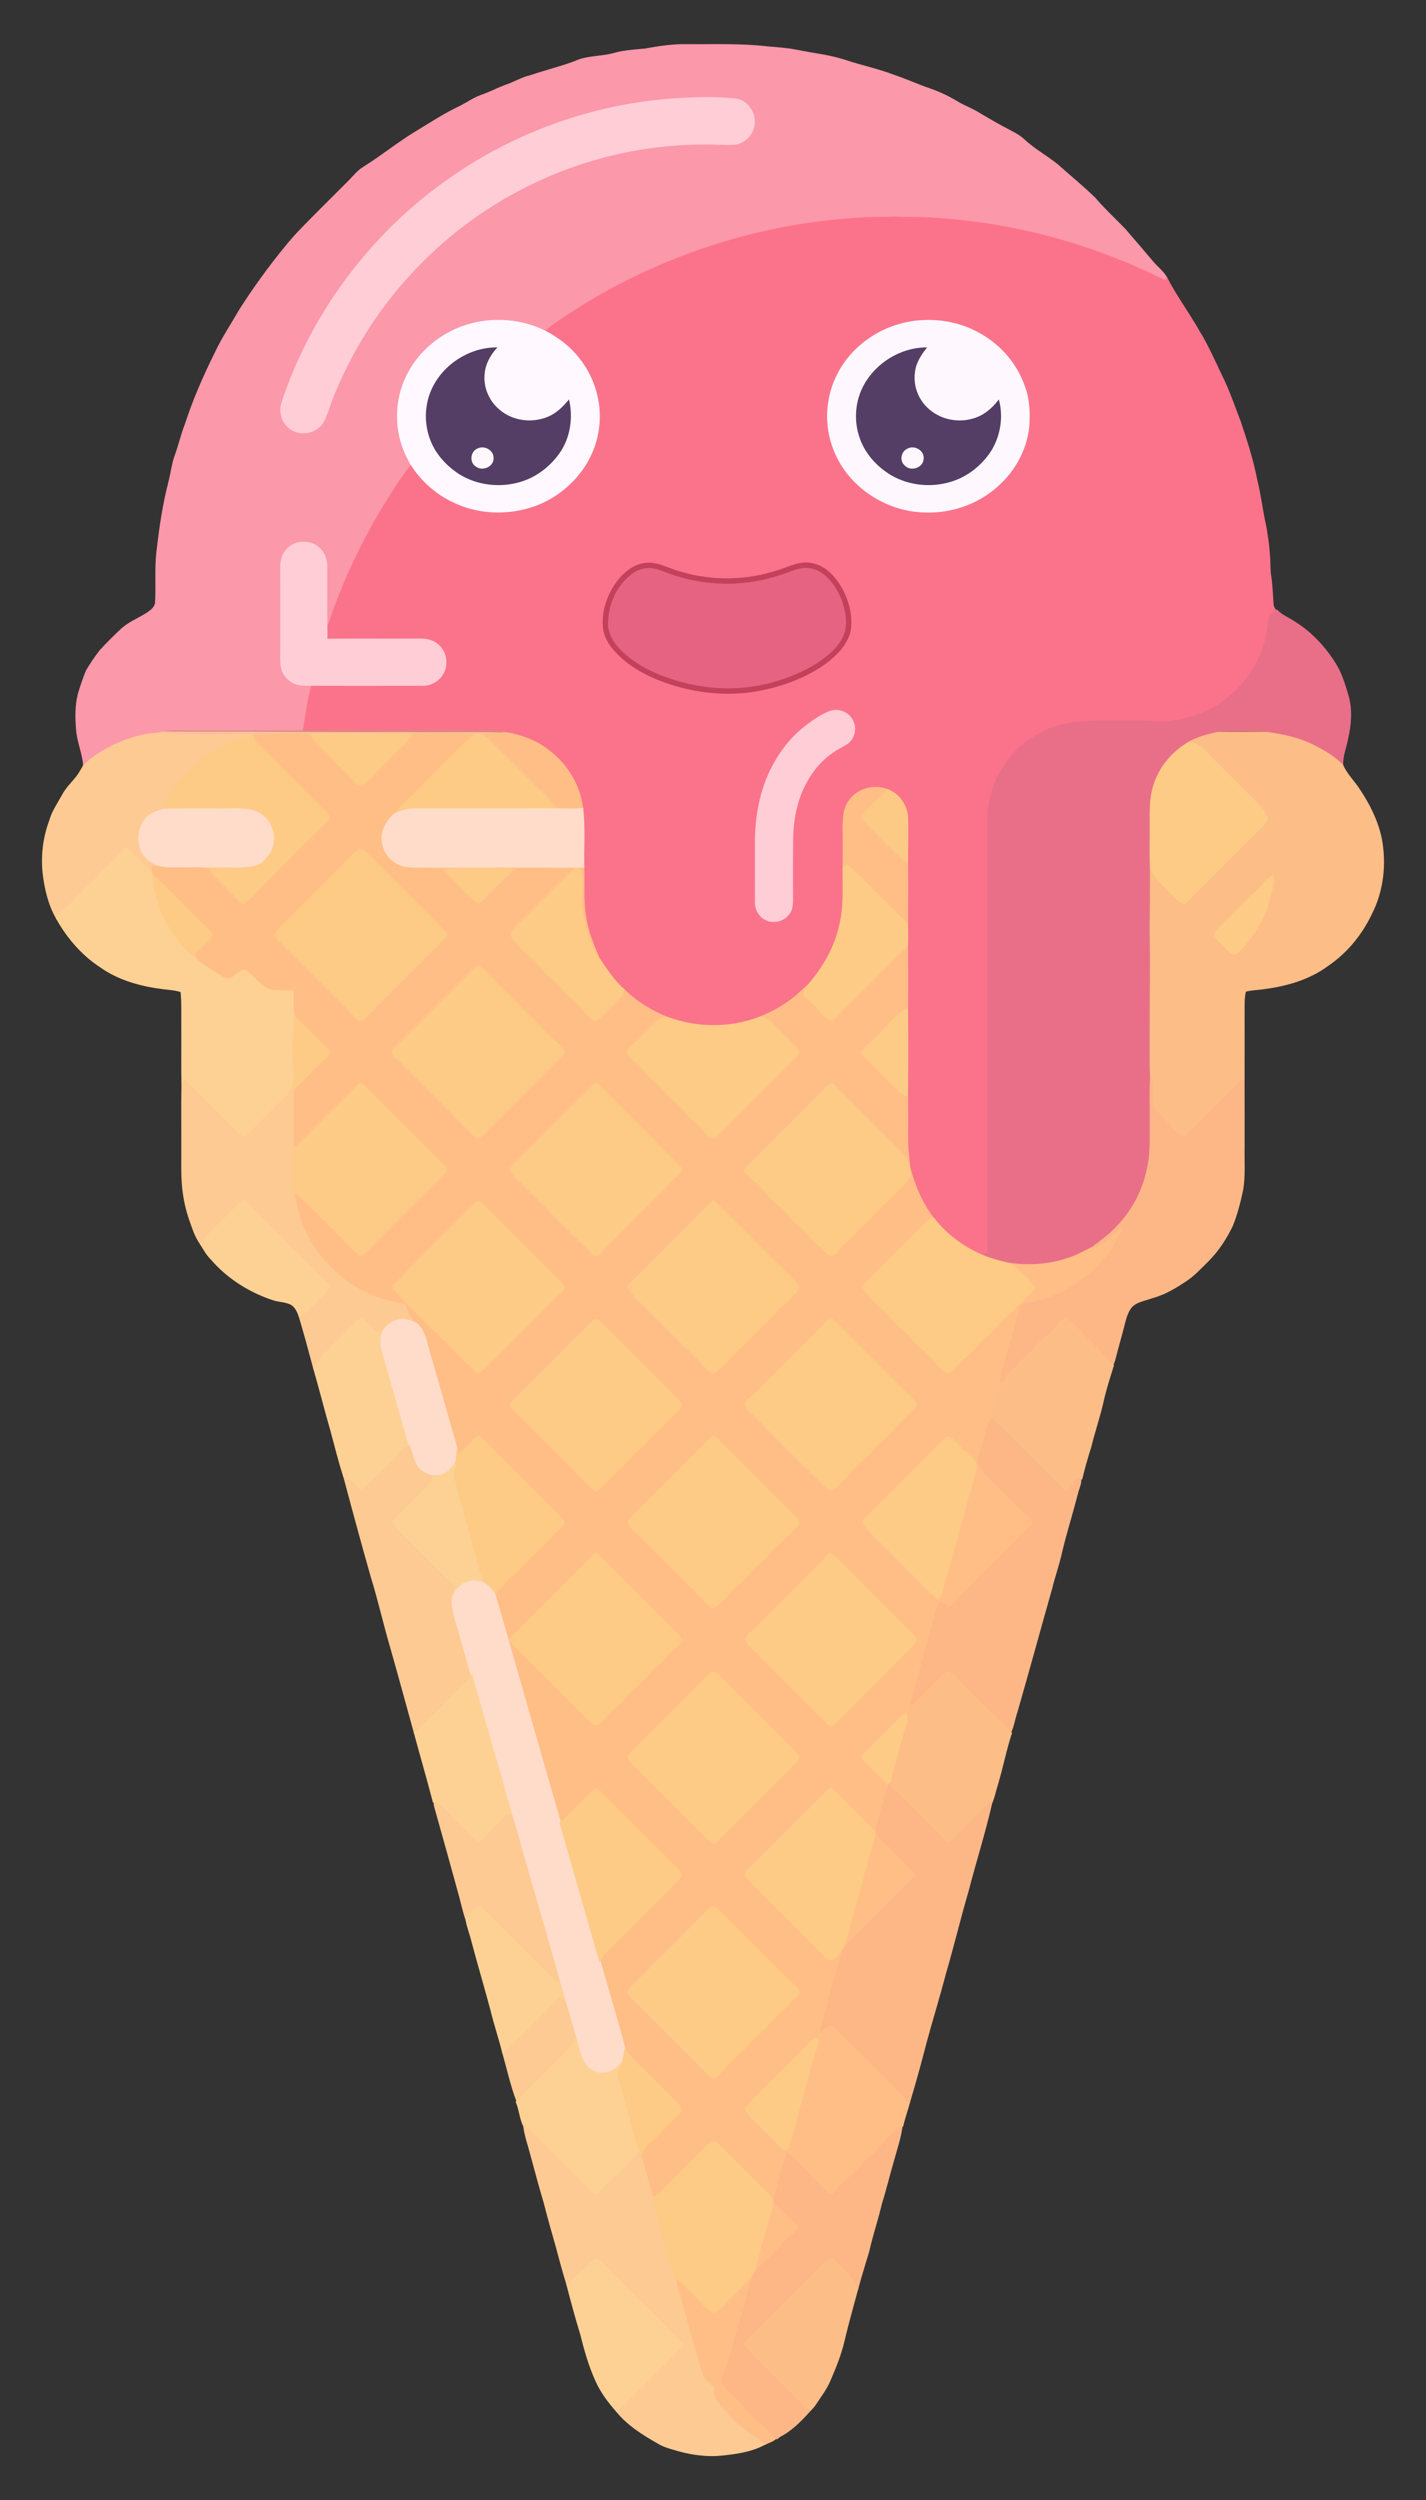 <?xml version="1.0" encoding="utf-8"?>
<svg version="1.1" id="Layer_1" xmlns="http://www.w3.org/2000/svg" xmlns:xlink="http://www.w3.org/1999/xlink" x="0px" y="0px"
	 viewBox="0 0 946.945 1659.586" enable-background="new 0 0 946.945 1659.586" xml:space="preserve">
<rect x="0" y="0" width="946.945" height="1659.586" fill="#333333" stroke="none"/>
<g>
	<path fill="#FB98AA" stroke="#FB98AA" d="M428.353,32.732c9.063-1.653,18.236-3.109,27.487-2.921
		c17.962,0.163,36.002-0.634,53.887,1.482c6.45,0.557,12.934,0.942,19.307,2.219c10.767,2.193,21.783,3.298,32.267,6.741
		c10.527,3.521,21.449,5.756,31.839,9.722c8.052,2.698,15.787,6.21,23.804,9.011c6.493,2.219,12.746,5.122,18.605,8.694
		c4.874,2.964,10.33,4.797,15.11,7.923c5.979,3.478,11.915,7.058,18.074,10.21c3.837,2.081,7.906,3.915,11.093,6.964
		c6.724,6.287,14.87,10.741,22.048,16.455c8.446,7.564,17.294,14.665,25.372,22.631c6.15,7.247,13.2,13.645,19.761,20.506
		c6.227,7.221,12.446,14.442,18.605,21.723c3.075,3.598,7.075,6.519,9.277,10.801c-0.12,0.411-0.343,1.233-0.454,1.645
		c-2.467-0.797-4.823-1.876-7.11-3.067c-45.57-22.057-95.439-35.179-145.968-38.366c-8.934-0.891-17.919-0.377-26.871-0.848
		c-9.654,0.428-19.341-0.034-28.961,1.062c-57.519,3.94-113.915,21.217-164.273,49.193c-5.927,3.469-11.923,6.827-17.645,10.621
		c-7.281,4.805-14.913,9.148-21.491,14.913c-13.971-6.998-30.263-8.891-45.535-5.765c-15.787,3.186-30.34,12.249-40.045,25.115
		c-8.403,11.041-12.926,24.995-12.326,38.88c0.154,10.776,3.675,21.32,9.225,30.494c-5.696,6.613-10.193,14.108-14.904,21.414
		c-15.47,24.395-28.156,50.529-37.886,77.717c-1.088,3.418-2.416,6.758-3.7,10.116c-0.24-13.482-0.103-26.965-0.094-40.447
		c0.128-4.42-0.728-9.088-3.846-12.412c-5.551-6.938-17.525-6.835-22.922,0.248c-2.947,3.315-3.615,7.889-3.546,12.163
		c0.077,16.849,0.017,33.706,0.034,50.555c0.06,4.823-0.317,9.688,0.36,14.485c0.711,5.114,4.728,9.32,9.439,11.127
		c3.512,1.268,7.307,0.959,10.964,0.985c-2.887,10.039-4.034,20.464-5.927,30.708c-25.397,0.051-50.803,0.009-76.201,0.026
		c-5.525,0.094-11.118-0.565-16.575,0.54c-1.413,0.257-2.81,0.634-4.214,0.942c-9.902,0.317-19.453,3.521-28.395,7.581
		c-7.264,3.709-14.562,7.786-20.318,13.654c-0.48-7.975-3.957-15.367-4.634-23.316c-0.737-8.086-0.831-16.378,1.148-24.301
		c1.585-5.148,3.255-10.287,5.302-15.264c2.732-4.591,5.688-9.071,8.994-13.268c4.326-4.814,8.951-9.354,13.662-13.791
		c5.285-5.114,12.36-7.606,18.365-11.667c2.33-1.67,4.908-3.837,4.968-6.955c0.514-11.058-0.368-22.177,0.831-33.209
		c1.807-15.435,3.983-30.862,7.855-45.938c1.662-6.244,2.278-12.771,4.591-18.845c2.381-6.63,3.906-13.542,6.527-20.095
		c5.225-16.206,12.12-31.83,19.675-47.069c4.711-10.065,10.921-19.307,16.455-28.918c9.277-14.493,19.384-28.455,30.306-41.758
		c6.938-8.711,15.016-16.403,22.811-24.344c6.39-6.45,12.9-12.789,19.29-19.247c3.135-3.152,5.876-6.827,9.782-9.097
		c12.232-7.649,23.402-16.874,35.83-24.232c9.088-5.473,17.979-11.375,27.616-15.864c4.977-2.45,9.499-5.808,14.776-7.623
		c5.619-1.936,10.87-4.788,16.463-6.793c5.542-1.859,10.562-5.045,16.326-6.279c9.688-3.366,19.718-5.696,29.312-9.345
		c7.906-3.692,16.909-2.904,25.209-5.174C414.057,33.794,421.244,33.366,428.353,32.732 M454.462,65.359
		c-35.796,1.687-71.292,9.928-104.116,24.327c-31.008,13.422-59.489,32.378-84.295,55.292
		c-35.531,33.423-63.078,75.498-78.539,121.83c-2.416,6.373,0.043,14.116,5.713,17.902c7.11,4.848,18.108,2.141,21.851-5.696
		c2.981-6.647,4.771-13.774,7.906-20.369c24.232-57.879,69.674-106.498,125.736-134.645c36.978-18.819,78.462-28.764,119.963-28.532
		c6.279-0.146,12.549,0.557,18.819,0.137c6.099-0.454,11.341-5.259,12.754-11.135c2.364-7.983-3.401-17.688-11.889-18.579
		C477.118,64.63,465.743,64.879,454.462,65.359z"/>
	<path fill="#FFCDD6" stroke="#FFCDD6" d="M454.462,65.359c11.281-0.48,22.656-0.728,33.903,0.531
		c8.489,0.891,14.253,10.596,11.889,18.579c-1.413,5.876-6.656,10.681-12.754,11.135c-6.27,0.42-12.54-0.283-18.819-0.137
		c-41.501-0.231-82.985,9.714-119.963,28.532c-56.063,28.147-101.504,76.766-125.736,134.645
		c-3.135,6.596-4.925,13.722-7.906,20.369c-3.743,7.838-14.742,10.544-21.851,5.696c-5.671-3.786-8.129-11.529-5.713-17.902
		c15.461-46.332,43.008-88.407,78.539-121.83c24.806-22.913,53.287-41.869,84.295-55.292
		C383.169,75.286,418.665,67.046,454.462,65.359z"/>
	<path fill="#FB738B" stroke="#FB738B" d="M565.525,145.319c9.619-1.096,19.307-0.634,28.961-1.062
		c8.951,0.471,17.937-0.043,26.871,0.848c50.529,3.186,100.399,16.309,145.968,38.366c2.287,1.191,4.643,2.27,7.11,3.067
		c0.111-0.411,0.334-1.233,0.454-1.645c6.176,11.932,14.219,22.768,20.866,34.426c6.073,9.756,10.639,20.344,15.615,30.674
		c4.788,9.636,8.172,19.864,12.061,29.869c4.266,12.686,8.411,25.44,10.938,38.606c2.63,10.382,3.726,21.046,6.125,31.479
		c1.062,6.347,2.03,12.737,2.356,19.179c0.463,4.506,0.137,9.071,0.857,13.551c0.934,5.97,1.045,12.035,1.516,18.048
		c-0.017,1.893,0.985,3.495,2.15,4.908c-1.807,1.396-4.565,2.441-4.711,5.071c-0.762,7.409-1.67,14.947-4.634,21.843
		c-4.154,10.604-10.681,20.344-19.264,27.856c-13.08,12.566-31.436,18.656-49.364,18.879c-11.127-1.054-22.305-0.36-33.466-0.557
		c-7.692-0.3-15.358,0.642-23.033,0.994c-13.071,1.533-25.269,7.624-35.334,15.958c-9.705,9.439-17.508,21.38-19.907,34.888
		c-2.081,8.24-1.276,16.789-1.43,25.192c-0.017,87.653-0.009,175.315-0.009,262.968c-0.069,4.103,0.42,8.266-0.411,12.318
		c-0.163,1.55-1.842,1.944-2.964,2.604c-12.746-5.311-24.138-13.739-32.712-24.592c-7.82-9.654-12.583-21.32-15.898-33.184
		l-0.197-0.737c-0.394-5.748-1.533-11.435-1.465-17.2c0.026-10.202,0.12-20.404-0.069-30.597c0.163-19.016,0.18-38.04,0-57.065
		c0.171-14.236,0.146-28.472,0.017-42.709c0.103-4.754,0.12-9.508,0-14.262c0.12-13.953,0.163-27.916-0.017-41.869
		c0.12-9.225,0.188-18.451,0.069-27.676c-0.017-8.249-5.114-16.249-12.84-19.333c-5.962-2.338-12.96-2.116-18.605,0.968
		c-5.688,2.93-9.748,8.788-10.57,15.119c-0.66,4.763-0.514,9.585-0.463,14.382c0.137,7.144-0.103,14.296-0.026,21.449
		c-0.223,12.574,0.865,25.354-2.27,37.681c-3.169,14.699-10.801,28.053-20.558,39.368c-2.767,2.39-5.405,4.917-8.069,7.409
		c-7.307,6.202-15.769,10.956-24.644,14.536c-19.581,7.495-41.809,7.452-61.425,0.069c-10.69-4.232-20.72-10.382-28.901-18.502
		c-6.724-5.842-11.469-13.38-16.446-20.652c-3.658-8.797-7.572-17.637-8.908-27.153c-2.056-11.084-0.934-22.382-1.353-33.578
		c-0.223-12.917,0.762-25.911-0.694-38.777c-1.816-14.956-10.09-28.986-22.022-38.109c-8.497-6.81-18.982-10.681-29.68-12.266
		c-2.27-0.463-4.574-0.857-6.895-0.865c-42.263,0.069-84.527-0.128-126.798-0.068c1.893-10.245,3.041-20.669,5.927-30.708
		c24.318-0.009,48.636,0.06,72.946-0.017c6.193,0.283,12.352-3.546,14.562-9.379c2.407-5.91,0.814-13.251-4.214-17.294
		c-3.264-2.998-7.829-3.735-12.103-3.666c-20.523,0.103-41.055-0.069-61.579,0.103c-0.009-2.159-0.034-4.309,0-6.45
		c1.285-3.358,2.613-6.698,3.7-10.116c9.731-27.188,22.416-53.322,37.886-77.717c4.711-7.307,9.208-14.802,14.904-21.414
		c6.87,10.544,16.617,19.196,28.078,24.447c16.506,7.82,36.079,8.489,53.236,2.381c22.091-7.812,39.779-28.044,42.555-51.583
		c2.227-16.172-2.724-33.029-12.84-45.767c-5.91-7.709-13.791-13.705-22.348-18.202c6.578-5.765,14.211-10.108,21.491-14.913
		c5.722-3.795,11.718-7.152,17.645-10.621C451.609,166.537,508.006,149.26,565.525,145.319 M607.711,213.383
		c-13.277,1.67-26.117,7.212-36.199,16.044c-11.101,9.439-18.819,22.888-20.995,37.321c-2.099,12.506,0.051,25.629,5.756,36.927
		c10.776,21.457,34.117,35.573,58.007,36.019c18.313,0.685,37.004-6.176,50.067-19.136c10.236-9.748,17.106-23.093,18.613-37.192
		c0.72-8.883,0.36-18.031-2.741-26.468c-5.011-15.007-16.061-27.744-29.869-35.342C637.545,214.231,622.298,211.601,607.711,213.383
		 M426.177,374.512c-5.576,1.259-10.159,4.994-14.014,9.037c-7.683,8.891-12.266,20.755-11.341,32.575
		c0.308,4.548,2.373,8.771,4.925,12.463c7.675,10.125,18.759,17.046,30.34,21.902c18.99,7.743,39.873,11.101,60.311,8.823
		c17.997-2.381,35.856-8.155,50.863-18.545c7.435-5.396,14.63-12.369,16.994-21.534c1.842-9.448-0.685-19.256-5.02-27.684
		c-4.326-7.932-10.99-15.727-20.352-17.337c-7.675-1.585-14.81,2.347-21.885,4.617c-20.746,6.835-43.522,7.478-64.5,1.242
		C443.78,378.033,435.463,372.097,426.177,374.512 M551.263,472.341c-5.439,2.056-10.313,5.354-14.913,8.848
		c-11.272,8.317-19.898,19.907-25.62,32.627c-6.536,14.459-8.934,30.451-8.951,46.221c0.034,12.849-0.034,25.697,0.017,38.537
		c-0.18,4.942,2.578,9.996,7.229,11.923c4.865,2.201,11.024,0.72,14.322-3.495c2.39-2.45,2.732-6.013,2.775-9.26
		c0.051-13.431-0.111-26.862,0.06-40.285c0.137-10.998,1.842-22.091,6.159-32.258c4.351-10.202,11.135-19.607,20.378-25.886
		c3.015-2.261,6.527-3.7,9.654-5.79c4.977-3.401,6.493-10.784,3.255-15.881C562.904,472.676,556.531,470.594,551.263,472.341z"/>
	<path fill="#FFF8FE" stroke="#FFF8FE" d="M316.579,214.282c15.273-3.126,31.565-1.233,45.535,5.765
		c8.557,4.497,16.438,10.493,22.348,18.202c10.116,12.737,15.067,29.595,12.84,45.767c-2.775,23.539-20.464,43.771-42.555,51.583
		c-17.157,6.107-36.73,5.439-53.236-2.381c-11.461-5.251-21.209-13.902-28.078-24.447c-5.551-9.174-9.071-19.718-9.225-30.494
		c-0.6-13.885,3.923-27.839,12.326-38.88C286.239,226.531,300.793,217.469,316.579,214.282 M286.822,259.124
		c-4.685,10.681-4.677,23.282-0.111,33.997c3.666,8.78,10.467,15.958,18.348,21.123c12.275,7.675,27.976,9.294,41.672,4.754
		c10.442-3.443,19.418-10.776,25.406-19.932c6.133-9.688,7.795-21.723,5.456-32.858c-3.906,4.668-8.463,8.994-14.271,11.161
		c-10.279,4.043-22.751,2.493-31.351-4.591c-7.332-5.748-11.641-15.256-10.647-24.584c0.445-6.45,3.675-12.335,7.872-17.123
		C311.268,231.362,294.017,242.686,286.822,259.124z"/>
	<path fill="#FEF8FE" stroke="#FEF8FE" d="M607.711,213.383c14.587-1.782,29.834,0.848,42.64,8.172
		c13.808,7.598,24.858,20.335,29.869,35.342c3.101,8.437,3.461,17.585,2.741,26.468c-1.508,14.099-8.377,27.445-18.613,37.192
		c-13.063,12.96-31.753,19.821-50.067,19.136c-23.89-0.445-47.231-14.562-58.007-36.019c-5.705-11.298-7.855-24.421-5.756-36.927
		c2.176-14.433,9.893-27.881,20.995-37.321C581.594,220.595,594.434,215.053,607.711,213.383 M573.996,255.911
		c-5.431,10.073-6.578,22.339-3.109,33.244c3.298,10.99,11.427,20.044,21.149,25.886c11.769,6.818,26.417,8.257,39.377,4.24
		c10.759-3.255,20.052-10.647,26.203-19.984c6.124-9.722,8.163-21.894,5.456-33.064c-4.309,5.559-10.022,10.193-16.892,12.086
		c-9.782,2.827-20.969,0.839-28.815-5.748c-7.452-5.893-11.581-15.71-10.305-25.149c0.48-6.184,3.855-11.564,7.564-16.343
		C597.912,231.396,581.988,241.315,573.996,255.911z"/>
	<path fill="#543E65" stroke="#543E65" d="M286.822,259.124c7.195-16.438,24.447-27.761,42.375-28.053
		c-4.197,4.788-7.426,10.673-7.872,17.123c-0.994,9.328,3.315,18.836,10.647,24.584c8.6,7.084,21.072,8.634,31.351,4.591
		c5.808-2.167,10.365-6.493,14.271-11.161c2.338,11.135,0.677,23.17-5.456,32.858c-5.987,9.157-14.964,16.489-25.406,19.932
		c-13.697,4.54-29.398,2.921-41.672-4.754c-7.88-5.165-14.682-12.343-18.348-21.123
		C282.145,282.405,282.136,269.805,286.822,259.124 M317.324,298.14c-4.377,1.79-5.191,8.437-1.165,11.041
		c4.12,3.332,11.341,0.266,11.127-5.217C327.312,299.091,321.522,296.076,317.324,298.14z"/>
	<path fill="#543E65" stroke="#543E65" d="M573.996,255.911c7.992-14.596,23.915-24.515,40.627-24.832
		c-3.709,4.78-7.084,10.159-7.564,16.343c-1.276,9.439,2.852,19.256,10.305,25.149c7.846,6.587,19.033,8.574,28.815,5.748
		c6.87-1.893,12.583-6.527,16.892-12.086c2.707,11.17,0.668,23.342-5.456,33.064c-6.15,9.337-15.444,16.729-26.203,19.984
		c-12.96,4.017-27.607,2.578-39.377-4.24c-9.722-5.842-17.851-14.896-21.149-25.886
		C567.418,278.251,568.565,265.985,573.996,255.911 M602.683,298.312c-3.872,1.73-4.865,7.478-1.593,10.262
		c3.563,3.983,11.29,1.662,11.744-3.769C613.69,299.494,607.111,295.699,602.683,298.312z"/>
	<path fill="#FEF8FD" stroke="#FEF8FD" d="M317.324,298.14c4.197-2.064,9.988,0.951,9.962,5.825
		c0.214,5.482-7.007,8.549-11.127,5.217C312.134,306.578,312.947,299.931,317.324,298.14z"/>
	<path fill="#FEF8FE" stroke="#FEF8FE" d="M602.683,298.312c4.428-2.613,11.007,1.182,10.15,6.493
		c-0.454,5.431-8.18,7.752-11.744,3.769C597.817,305.79,598.811,300.042,602.683,298.312z"/>
	<path fill="#FFCDD6" stroke="#FFCDD6" d="M190.081,365.407c5.396-7.084,17.371-7.187,22.922-0.248
		c3.118,3.323,3.975,7.992,3.846,12.412c-0.009,13.482-0.146,26.965,0.094,40.447c-0.034,2.141-0.009,4.291,0,6.45
		c20.523-0.171,41.055,0,61.579-0.103c4.274-0.069,8.84,0.668,12.103,3.666c5.028,4.043,6.621,11.384,4.214,17.294
		c-2.21,5.833-8.369,9.662-14.562,9.379c-24.309,0.077-48.628,0.009-72.946,0.017c-3.658-0.026-7.452,0.283-10.964-0.985
		c-4.711-1.807-8.728-6.013-9.439-11.127c-0.677-4.797-0.3-9.662-0.36-14.485c-0.017-16.849,0.043-33.706-0.034-50.555
		C186.466,373.296,187.134,368.722,190.081,365.407z"/>
	<path fill="#C4415C" stroke="#C4415C" d="M426.177,374.512c9.285-2.416,17.603,3.521,26.322,5.559
		c20.977,6.236,43.754,5.593,64.5-1.242c7.075-2.27,14.211-6.202,21.885-4.617c9.362,1.61,16.026,9.405,20.352,17.337
		c4.334,8.429,6.861,18.236,5.02,27.684c-2.364,9.165-9.559,16.138-16.994,21.534c-15.007,10.39-32.867,16.163-50.863,18.545
		c-20.438,2.279-41.321-1.079-60.311-8.823c-11.581-4.857-22.665-11.778-30.34-21.902c-2.553-3.692-4.617-7.915-4.925-12.463
		c-0.925-11.821,3.658-23.684,11.341-32.575C416.019,379.506,420.601,375.772,426.177,374.512 M427.839,377.879
		c-2.604,0.48-5.114,1.465-7.255,3.024c-10.339,7.367-16.232,20.121-16.292,32.678c-0.231,6.81,3.692,12.874,8.283,17.56
		c9.054,8.917,20.592,14.956,32.627,18.802c16.301,5.542,33.809,7.761,50.949,5.756c16.403-2.004,32.438-7.418,46.512-16.121
		c7.692-5.259,15.65-11.795,18.142-21.192c1.645-9.517-1.242-19.333-6.047-27.53c-3.932-5.996-9.362-12.009-16.815-13.114
		c-6.818-1.293-13.028,2.433-19.333,4.326c-24.087,8.189-50.923,7.863-74.77-1.028C438.726,379.189,433.407,376.602,427.839,377.879
		z"/>
	<path fill="#E66382" stroke="#E66382" d="M427.839,377.879c5.568-1.276,10.887,1.311,16.001,3.161
		c23.847,8.891,50.683,9.217,74.77,1.028c6.304-1.893,12.515-5.619,19.333-4.326c7.452,1.105,12.883,7.118,16.815,13.114
		c4.805,8.197,7.692,18.014,6.047,27.53c-2.493,9.397-10.45,15.932-18.142,21.192c-14.073,8.703-30.109,14.116-46.512,16.121
		c-17.14,2.004-34.648-0.214-50.949-5.756c-12.035-3.846-23.573-9.885-32.627-18.802c-4.591-4.685-8.514-10.75-8.283-17.56
		c0.06-12.557,5.953-25.312,16.292-32.678C422.725,379.343,425.235,378.358,427.839,377.879z"/>
	<path fill="#E96F88" stroke="#E96F88" d="M847.371,405.632l0.523-0.437c3.281,3.495,7.958,5.157,11.838,7.872
		c11.135,6.913,20.206,16.78,27.076,27.881c3.957,6.407,6.082,13.714,8.232,20.875c2.63,9.311,1.867,19.179-0.317,28.498
		c-1.028,5.893-3.623,11.572-3.212,17.663c-5.765-5.919-13.131-10.056-20.489-13.671c-9.285-4.506-19.479-6.467-29.603-7.983
		c-5.628-1.636-11.512-0.994-17.277-0.977c-5.165,0.18-10.416-0.463-15.453,0.959c-7.161,1.619-14.502,3.324-20.703,7.435
		c-9.799,6.227-17.765,15.65-21.354,26.768c-2.767,8.009-2.75,16.592-2.69,24.969c0.077,10.219-0.146,20.446,0.111,30.665
		c-0.034,13.191,0.12,26.374-0.146,39.565c0.428,25.123-0.034,50.255,0.026,75.378c0.137,7.906-0.334,15.838,0.3,23.727
		c-0.651,9.208-0.18,18.442-0.266,27.667c-0.154,11.024,0.711,22.211-1.799,33.055c-3.007,15.144-10.622,29.269-21.646,40.079
		c-4.463,4.797-9.919,8.446-15.024,12.497c-5.251,2.424-10.245,5.439-15.804,7.161c-13.028,4.514-27.136,5.431-40.713,3.212
		c-5.491-1.216-10.896-2.801-16.138-4.848c1.122-0.66,2.801-1.054,2.964-2.604c0.831-4.052,0.343-8.215,0.411-12.318
		c0-87.653-0.009-175.315,0.009-262.968c0.154-8.403-0.651-16.952,1.43-25.192c2.398-13.508,10.202-25.449,19.907-34.888
		c10.065-8.334,22.262-14.425,35.334-15.958c7.675-0.351,15.341-1.293,23.033-0.994c11.161,0.197,22.339-0.497,33.466,0.557
		c17.928-0.223,36.284-6.313,49.364-18.879c8.583-7.512,15.11-17.251,19.264-27.856c2.964-6.895,3.872-14.433,4.634-21.843
		C842.805,408.073,845.564,407.028,847.371,405.632z"/>
	<path fill="#FFCDD6" stroke="#FFCDD6" d="M551.263,472.341c5.268-1.747,11.641,0.334,14.365,5.302
		c3.238,5.097,1.722,12.48-3.255,15.881c-3.126,2.09-6.638,3.529-9.654,5.79c-9.242,6.279-16.026,15.684-20.378,25.886
		c-4.317,10.168-6.022,21.26-6.159,32.258c-0.171,13.422-0.009,26.854-0.06,40.285c-0.043,3.246-0.385,6.81-2.775,9.26
		c-3.298,4.214-9.457,5.696-14.322,3.495c-4.651-1.927-7.409-6.981-7.229-11.923c-0.051-12.84,0.017-25.689-0.017-38.537
		c0.017-15.769,2.416-31.762,8.951-46.221c5.722-12.72,14.348-24.31,25.62-32.627C540.95,477.695,545.823,474.397,551.263,472.341z"
		/>
	<path fill="#D68E79" stroke="#D68E79" d="M108.629,485.995c5.456-1.105,11.05-0.445,16.575-0.54
		c25.397-0.017,50.803,0.026,76.201-0.026c42.272-0.06,84.535,0.137,126.798,0.068c2.321,0.009,4.625,0.403,6.895,0.865
		c-0.582,0.086-1.739,0.257-2.321,0.343c-21.791-0.514-43.599,0.051-65.391-0.274c-44.833,0.223-89.657-0.437-134.482-0.3
		C124.81,486.124,116.724,486.175,108.629,485.995z"/>
	<path fill="#D67B73" stroke="#D67B73" d="M808.688,486.312c5.037-1.422,10.287-0.779,15.453-0.959
		c5.765-0.017,11.649-0.66,17.277,0.977C830.514,486.423,819.592,486.655,808.688,486.312z"/>
	<path fill="#FEC09E" stroke="#FEC09E" d="M104.415,486.937c1.405-0.308,2.801-0.685,4.214-0.942
		c8.095,0.18,16.181,0.129,24.275,0.137c44.824-0.137,89.649,0.523,134.482,0.3c21.791,0.326,43.6-0.24,65.391,0.274
		c-4.386,0.839-8.874,0.651-13.311,0.925c-1.311-0.009-2.613,0-3.906-0.017c-6.913-0.54-13.842-0.206-20.763-0.291
		c-7.247,0.111-14.502-0.291-21.723,0.471c-4.163-0.368-8.334-0.651-12.515-0.403c-13.44,0.06-26.871,0.06-40.31,0
		c-4.566-0.24-9.122,0.12-13.679,0.351c-6.553-0.771-13.131-0.137-19.701-0.334c-6.159-0.214-12.292,0.437-18.425,0.754
		c-5.165-1.884-10.544,0.128-15.829-0.051c-9.714-0.094-19.418-0.026-29.132,0C117.109,487.982,110.779,487.177,104.415,486.937z"/>
	<path fill="#FEBE86" stroke="#FEBE86" d="M332.777,486.706c0.582-0.086,1.739-0.257,2.321-0.343
		c10.699,1.585,21.183,5.456,29.68,12.266c11.932,9.123,20.207,23.153,22.022,38.109c-5.782,0.642-11.607,0.351-17.406,0.274
		c-4.917-7.298-11.915-12.763-17.902-19.119c-7.058-6.647-13.517-13.894-20.703-20.395c-3.675-3.409-6.758-7.572-11.324-9.868
		C323.903,487.357,328.391,487.546,332.777,486.706z"/>
	<path fill="#FCBD87" stroke="#FCBD87" d="M787.985,493.747c6.202-4.112,13.542-5.816,20.703-7.435
		c10.904,0.343,21.825,0.111,32.73,0.017c10.125,1.516,20.318,3.478,29.603,7.983c7.358,3.615,14.724,7.752,20.489,13.671
		c2.544,5.996,7.384,10.476,10.878,15.872c6.656,9.953,12.223,20.849,14.682,32.644c3.238,16.84,1.276,34.914-6.621,50.247
		c-6.493,13.542-16.292,25.56-28.772,33.997c-13.371,9.919-30.006,14.116-46.323,15.821c-2.827,0.248-5.653,0.54-8.403,1.259
		c-1.114,4.146-0.925,8.463-0.959,12.712c-0.009,15.35,0.034,30.708-0.034,46.066c-6.09,4.822-11.555,10.322-16.789,16.044
		c-6.433,5.276-11.41,12.009-17.654,17.474c-1.919,1.799-3.915,3.503-5.842,5.285c-3.229-2.176-6.262-4.66-8.643-7.76
		c-3.229-4.18-7.512-7.401-10.57-11.701c-1.91-2.544-1.413-5.91-1.448-8.883c0.206-4.103,0.351-8.249-0.78-12.24
		c-0.634-7.889-0.163-15.821-0.3-23.727c-0.06-25.123,0.403-50.255-0.026-75.378c0.266-13.191,0.111-26.374,0.146-39.565
		c2.75,7.358,9.354,11.941,14.467,17.534c2.244,2.467,4.737,4.771,7.855,6.09c17.594-17.08,34.657-34.734,52.182-51.891
		c1.353-1.508,3.486-3.315,2.544-5.576c-2.356-5.773-7.341-9.833-11.598-14.176c-8.369-8.472-16.926-16.763-25.2-25.32
		C800.2,498.073,795.069,491.88,787.985,493.747 M832.535,593.255c-7.084,6.904-13.962,14.022-21.037,20.943
		c-1.79,1.833-3.735,3.649-4.857,5.996c0.3,1.91,1.979,3.289,3.178,4.728c2.741,2.672,5.216,5.679,8.334,7.94
		c1.816,1.396,3.649-0.822,4.985-1.902c9.542-10.219,17.491-22.554,20.172-36.447c1.131-4.326,3.606-9.011,1.559-13.44
		C840.364,584.741,837.049,589.598,832.535,593.255z"/>
	<path fill="#FDCA93" stroke="#FDCA93" d="M76.02,494.518c8.943-4.06,18.493-7.264,28.395-7.581
		c6.364,0.24,12.694,1.045,19.067,1.174c9.714-0.026,19.418-0.094,29.132,0c5.285,0.18,10.664-1.833,15.829,0.051l-0.908,0.325
		c-4.197,1.919-8.977,1.91-13.157,3.906c-7.17,3.435-14.485,6.818-20.601,11.983c-8.043,6.21-14.87,13.928-20.378,22.442
		c-1.859,3.178-4.326,6.544-3.7,10.442c-3.563,0.839-7.204,1.825-10.296,3.863c-9.174,7.075-9.679,23.29,0.051,30.117
		c4.12,3.204,9.474,4.086,14.57,4.009c11.144-0.069,22.288,0.017,33.432-0.009c8.566-0.18,17.5,1.071,25.56-2.578
		c-2.261,2.792-5.568,4.643-9.242,4.488c-8.026-0.043-16.069,0.146-24.095-0.128c-12.746-2.219-25.954,1.139-38.546-2.253
		c0.308,2.21,0.548,4.428,0.677,6.664c0.026,0.471,0.086,1.396,0.111,1.859c-1.79-3.692-4.274-7.041-7.324-9.791
		c-3.812-3.418-6.741-7.829-11.264-10.407c-4.968,6.013-10.81,11.212-16.292,16.746c-6.073,6.484-12.712,12.403-18.742,18.93
		c-3.366,3.812-8.223,6.236-10.502,10.973c-5.276-9.165-7.752-19.607-8.977-30.031c-1.259-11.761,0.197-23.804,4.334-34.888
		c1.687-6.15,5.439-11.384,8.446-16.926c2.398-4.54,6.142-8.12,9.328-12.086c1.884-2.356,3.204-5.079,4.771-7.641
		C61.458,502.304,68.756,498.227,76.02,494.518z"/>
	<path fill="#FFBE86" stroke="#FFBE86" d="M168.444,488.162c6.133-0.317,12.266-0.968,18.425-0.754
		c6.57,0.197,13.148-0.437,19.701,0.334c3.503,6.125,9.534,10.116,14.048,15.427c4.48,5.225,9.971,9.448,14.425,14.699
		c1.251,1.336,2.527,2.741,4.197,3.563c1.473-0.034,2.475-1.422,3.563-2.261c7.486-7.641,15.119-15.144,22.639-22.751
		c2.741-2.69,5.876-5.114,7.632-8.626c7.221-0.762,14.476-0.36,21.723-0.471c6.921,0.086,13.851-0.248,20.763,0.291
		c-4.917,3.521-8.951,8.052-13.268,12.24c-7.392,7.461-14.896,14.81-22.254,22.305c-5.602,6.381-12.412,11.564-17.877,18.065
		c-5.388,4.763-9.611,11.915-7.966,19.333c1.182,8.266,8.626,15.11,16.952,15.598c6.441,0.6,12.917,0.086,19.376,0.317
		c32.318-0.034,64.654-0.128,96.973,0.043c0.42,11.195-0.702,22.494,1.353,33.578c1.336,9.517,5.251,18.356,8.908,27.153
		c-1.61-1.696-3.067-3.563-3.82-5.799c-3.178-8.215-6.279-16.583-7.221-25.397c-2.244-8.934,1.379-18.194-1.225-27.085
		c-0.668-1.542-2.81-1.499-4.103-0.891c-11.341,10.673-22.211,21.877-33.278,32.858c-2.938,3.049-6.424,5.765-8.403,9.602
		c-0.728,1.208,0.411,2.364,1.019,3.332c5.808,7.298,13.243,13.054,19.418,20.01c3.957,4.326,8.6,7.958,12.48,12.369
		c4.394,5.02,9.705,9.131,14.125,14.142c2.698,2.715,5.037,5.953,8.386,7.915c1.473,0.094,2.467-1.439,3.563-2.236
		c4.231-4.326,8.514-8.617,12.849-12.84c1.542-1.388,2.15-3.392,2.655-5.328c8.18,8.12,18.211,14.27,28.901,18.502
		c-4.094-0.385-7.187,2.433-9.585,5.362c-4.703,5.011-9.833,9.611-14.75,14.399c-1.019,1.165-2.775,2.947-1.499,4.523
		c2.638,3.598,6.476,6.082,9.354,9.482c4.608,5.379,10.253,9.739,14.93,15.05c4.291,4.84,9.457,8.823,13.714,13.705
		c3.717,4.274,8.266,7.718,11.966,12.018c1.782,1.953,3.512,4.069,5.859,5.379c1.311-0.009,2.278-1.002,3.204-1.79
		c13.397-13.731,27.205-27.051,40.61-40.773c4.583-4.574,9.568-8.84,13.414-14.073c-0.051-1.482-1.439-2.484-2.287-3.563
		c-5.765-5.653-11.478-11.367-17.123-17.131c-1.602-1.867-4.026-2.501-6.381-2.655c8.874-3.581,17.337-8.334,24.644-14.536
		c2.664-2.493,5.302-5.02,8.069-7.409c-1.216,2.407-5.122,5.722-2.253,8.215c2.313,2.253,5.002,4.12,7.041,6.664
		c3.007,3.503,5.859,7.761,10.519,9.14c2.792-2.073,4.523-5.234,7.152-7.495c5.157-4.548,9.585-9.825,14.63-14.493
		c4.865-4.557,9.242-9.594,14.142-14.116c4.84-4.428,8.806-9.748,14.048-13.739c0.129,14.236,0.154,28.472-0.017,42.709
		c-4.428,0.814-7.05,4.608-10.116,7.495c-5.165,5.105-9.859,10.69-15.384,15.427c-1.936,1.576-3.503,3.538-4.925,5.576
		c7.76,8.317,16.112,16.061,23.967,24.284c1.756,1.953,4.052,3.289,6.458,4.283c0.188,10.193,0.094,20.395,0.069,30.597
		c-0.069,5.765,1.071,11.452,1.465,17.2c-1.036-2.595-1.73-5.465-3.623-7.598c-14.433-14.416-28.944-28.755-43.214-43.334
		c-1.756-1.559-3.032-4.163-5.328-4.797c-2.964,1.816-5.122,4.625-7.598,7.024c-15.572,15.555-31.102,31.145-46.7,46.666
		c-1.139,1.199-2.253,2.424-3.366,3.649c2.304,2.595,4.617,5.199,7.307,7.418c5.431,4.557,9.662,10.322,14.99,14.999
		c4.874,4.257,8.857,9.405,13.705,13.697c5.011,4.411,9.14,9.705,14.142,14.133c2.441,2.047,4.309,5.079,7.409,6.176
		c3.683-1.002,5.234-4.985,8.06-7.221c5.576-4.711,10.056-10.536,15.53-15.358c4.523-4.026,8.283-8.814,12.789-12.866
		c5.156-4.548,9.773-9.662,14.339-14.784c1.876-1.85,1.696-4.651,1.756-7.067c3.315,11.864,8.078,23.53,15.898,33.184
		c-4.24,0.428-6.656,4.172-9.474,6.887c-12.72,12.703-25.414,25.449-38.169,38.126c5.653,8.095,13.705,14.031,20.241,21.354
		c3.897,4.377,8.566,7.983,12.472,12.369c4.788,5.474,10.579,9.979,15.358,15.478c2.844,2.792,5.294,6.39,9.157,7.846
		c2.09-0.411,3.358-2.287,4.703-3.76c4.043-5.071,9.465-8.797,13.628-13.757c3.906-4.668,8.977-8.155,12.934-12.771
		c4.617-5.388,10.287-9.696,15.196-14.784c3.666-3.82,7.504-7.469,11.135-11.315c-5.73-5.79-10.861-12.592-18.331-16.232
		c13.577,2.219,27.684,1.302,40.713-3.212c5.559-1.722,10.553-4.737,15.804-7.161c8.283-2.381,14.099-9.311,20.241-14.947
		c0.677,2.87-1.362,5.251-2.655,7.589c-2.219,3.538-3.632,7.555-6.27,10.827c-4.745,5.782-9.534,11.667-15.667,16.052
		c-11.298,8.908-24.652,15.564-38.991,17.62c-1.816,0.36-4.266,0.642-4.66,2.87c-2.227,7.358-3.546,14.973-6.133,22.219
		c-2.201,6.125-3.238,12.583-5.345,18.733c-0.917,2.63-1.199,5.414-1.233,8.189c1.208-0.977,2.424-1.97,3.555-3.049
		c0.111,1.096,0.617,2.253,0.283,3.375c-1.559,1.876-4.377,2.553-5.208,5.062c-1.987,3.615-1.105,7.958-2.741,11.684
		c-1.036,2.501-2.433,4.942-4.634,6.604c0.111,1.508,0.188,3.024,0.146,4.557c-1.807,6.202-3.041,12.566-5.268,18.639
		c-0.788,2.767-2.321,5.996-0.591,8.728c2.63,4.617,6.981,7.855,10.656,11.589c6.553,6.296,12.763,12.934,19.324,19.221
		c2.056,1.961,4.309,3.786,5.945,6.15c-1.002,4.411-5.568,6.39-8.334,9.559c-2.664,3.041-5.319,6.107-8.514,8.626
		c-4.763,3.812-8.035,9.105-12.789,12.917c-5.602,4.386-9.414,10.57-15.076,14.896c-4.24,3.238-6.87,8.078-11.033,11.341
		c-1.936-0.797-3.435-2.321-5.259-3.307c-1.148-0.428-2.039,0.685-2.201,1.705c-6.262,22.022-12.155,44.165-18.451,66.17
		c-1.499,3.76,0.471,8.326-2.219,11.667c-0.188-2.09-0.274-4.18-0.326-6.262c-4.146,2.27-6.81,6.296-10.305,9.354
		c-4.523,4.034-8.668,8.463-12.951,12.754c-2.45,2.184-4.754,4.54-6.707,7.204c5.534,5.876,11.187,11.667,17.157,17.097
		c0.445-0.197,1.336-0.6,1.782-0.805c-0.231,0.788-0.471,1.576-0.737,2.373c-2.998,8.283-5.054,16.866-7.478,25.337
		c-0.54,2.107-1.456,4.497-0.231,6.561c2.167,4.231,6.561,6.596,9.474,10.245c4.643,5.636,10.57,10.031,15.41,15.47
		c1.679,1.636-0.171,3.375-1.388,4.6c-4.934,4.488-9.388,9.474-14.262,14.022c-6.364,6.493-13.037,12.677-19.05,19.504
		c-5.345,5.259-11.701,10.116-14.073,17.56c-2.741,8.557-4.857,17.311-7.469,25.911c-1.61,8.103-4.369,15.906-6.193,23.967
		c2.193-1.568,4.369-3.178,6.741-4.429c2.553,0.874,4.283,3.075,6.176,4.891c12.069,11.915,23.992,23.975,36.019,35.933
		c3.426,3.418,6.604,7.075,9.868,10.656c-1.396,5.268-3.289,10.39-4.488,15.718l-0.488,0.36
		c-5.679,4.232-10.664,9.371-15.221,14.784c-3.401,3.735-7.666,6.596-10.87,10.527c-4.103,5.028-9.251,9.037-13.868,13.559
		c-2.219,2.116-3.966,4.703-6.364,6.638c-3.538-0.762-5.808-3.889-8.292-6.244c-3.683-3.752-6.878-7.949-10.716-11.555
		c-3.563-3.307-6.518-7.332-10.776-9.825c-3.503,9.619-5.85,19.59-8.137,29.543c-0.728,3.538,2.758,5.79,4.84,8.06
		c3.144,3.443,6.93,6.236,10.073,9.662c2.227,2.664-1.105,4.882-2.921,6.527c-6.399,5.002-10.938,11.889-17.183,17.072
		c-4.24,3.521-7.992,7.82-10.03,13.011c-2.63,6.005-3.118,12.643-5.225,18.819c-4.951,14.33-7.452,29.415-13.088,43.522
		c-0.668,2.304-2.244,5.148-0.505,7.367c2.852,3.666,6.707,6.416,9.645,10.03c7.555,9.251,16.84,16.823,25.269,25.226
		c-2.159,2.141-5.165,2.964-7.846,4.24c-5.739-3.829-11.735-7.366-16.84-12.052c-5.379-4.917-10.347-10.287-14.793-16.052
		c-2.244-2.69-2.278-6.356-2.304-9.662c-3.144-2.244-6.399-4.84-7.546-8.694c-5.867-17.277-9.782-35.137-15.213-52.542
		c-1.208-3.7-1.91-7.521-2.441-11.358c2.141,1.242,4.189,2.69,5.885,4.523c4.291,4.548,8.857,8.84,13.191,13.371
		c1.859,1.825,3.7,3.915,6.244,4.814c3.109-1.139,5.208-3.88,7.512-6.116c5.054-5.225,10.33-10.228,15.393-15.444
		c5.919-6.236,6.21-15.281,8.66-23.076c2.15-6.57,3.658-13.32,5.756-19.89c0.882-3.298,2.356-6.775,1.49-10.202
		c-2.664-4.326-6.955-7.324-10.339-11.067c-8.249-8.3-16.592-16.523-24.789-24.875c-1.362-1.216-3.024-3.092-5.037-2.064
		c-2.595,1.645-4.386,4.249-6.561,6.381c-9.123,9.157-18.339,18.219-27.367,27.462c-1.43,1.413-3.238,2.339-5.002,3.255
		c-2.989-9.182-5.157-18.605-7.983-27.83c0.565-4.471,3.88-7.683,7.212-10.339c5.088-4.035,8.943-9.311,13.619-13.774
		c2.047-1.996,4.309-3.812,6.047-6.099c-0.437-2.75-2.664-4.66-4.48-6.553c-7.975-7.726-15.65-15.761-23.667-23.444
		c-3.229-3.272-6.63-6.441-9.2-10.279c-5.157-19.984-11.427-39.651-16.832-59.557c3.075-6.244,9.174-9.962,13.688-15.033
		c12.771-12.635,25.269-25.569,38.117-38.117c0.951-1.079,1.824-2.27,2.253-3.641c-0.488-1.593-1.576-2.887-2.672-4.086
		c-16.866-16.815-33.723-33.655-50.529-50.538c-1.285-1.302-3.392-2.895-5.045-1.182c-7.683,6.638-13.919,14.896-22.048,21.029
		c-14.519-50.041-28.695-100.185-43.171-150.243c0.094-1.876,0.822-3.615,2.304-4.78c3.315-2.964,5.885-6.664,9.362-9.439
		c5.516-4.471,9.765-10.245,15.101-14.904c5.645-4.934,10.09-11.084,15.975-15.752c1.568-1.311,3.752-3.615,1.996-5.636
		c-2.827-3.966-6.758-6.964-10.048-10.519c-11.992-12.001-23.984-23.984-35.976-35.976c-3.109-3.229-6.107-6.57-9.636-9.345
		c-4.694,3.598-8.223,8.394-12.703,12.232c-0.557-0.642-1.114-1.259-1.662-1.867c-1.319-7.401-4.146-14.416-5.885-21.706
		c-4.882-17.328-10.039-34.571-14.819-51.925c-1.036-4.137-2.895-8.189-6.167-11.024c-1.722-1.679-3.64-3.195-5.011-5.174
		c-1.302-2.33-1.542-5.114-2.998-7.349c-3.375-1.191-6.99-1.43-10.424-2.398c-29.475-7.375-53.913-31.899-61.005-61.468
		c-0.737-3.478-1.593-6.93-2.21-10.424c1.165-0.24,2.373-0.146,3.212,0.814c9.191,8.788,18.048,17.928,27.145,26.819
		c4.891,4.565,8.866,10.15,14.502,13.876c4.994-3.632,8.677-8.626,13.131-12.831c13.748-13.662,27.367-27.453,41.158-41.064
		c0.865-1.088,2.201-2.099,2.296-3.563c-1.833-2.981-4.643-5.139-7.041-7.615c-15.692-15.718-31.428-31.385-47.094-47.129
		c-1.131-0.976-2.741-2.844-4.154-1.174c-13.183,12.814-26.143,25.868-39.094,38.923c-1.362,1.293-2.895,2.381-4.437,3.452
		c-0.248-12.926-0.009-25.851-0.128-38.768c6.45-6.433,12.352-13.44,19.341-19.316c2.116-1.722,3.649-4,4.968-6.364
		c-3.949-4.446-8.334-8.463-12.489-12.712c-3.658-3.563-7.032-7.435-11.084-10.562c-1.131-5.525-0.617-11.17-1.019-16.755
		c-5.868-0.668-12.24,0.899-17.68-1.962c-5.071-3.409-9.071-8.155-13.816-11.958c-4.12,0.531-6.553,4.471-10.287,5.885
		c-3.718-0.197-6.878-2.587-9.962-4.454c-4.9-3.469-10.536-6.159-14.219-11.076c2.998-4.703,7.641-7.932,11.213-12.129
		c0.505-0.762,1.653-1.833,0.754-2.732c-1.867-2.681-4.437-4.754-6.716-7.067c-7.418-7.426-14.844-14.844-22.262-22.271
		c-3.067-3.024-5.91-6.313-9.465-8.797c-0.128-2.236-0.368-4.454-0.677-6.664c12.592,3.392,25.8,0.034,38.546,2.253
		c1.55,2.458,3.401,4.711,5.499,6.724c4.934,4.78,9.508,9.919,14.613,14.527c0.728,0.497,1.747,1.73,2.664,0.805
		c2.518-1.747,4.48-4.137,6.638-6.279c13.697-13.714,27.419-27.402,41.115-41.124c2.647-2.792,5.748-5.191,7.983-8.352
		c0.985-1.148-0.531-2.313-1.131-3.195c-13.757-13.945-27.736-27.667-41.484-41.612c-3.178-2.912-6.553-5.842-8.043-10.03
		L168.444,488.162 M239.265,563.815c-2.604,1.131-4.36,3.503-6.364,5.422c-12.249,12.3-24.558,24.549-36.824,36.841
		c-4.703,4.78-9.773,9.277-13.628,14.81c5.705,6.313,11.983,12.069,17.911,18.168c12.12,12.146,24.292,24.232,36.37,36.421
		c0.942,0.702,1.816,2.013,3.126,1.867c3.572-2.039,5.996-5.491,8.9-8.309c15.418-15.41,30.828-30.845,46.263-46.246
		c0.66-0.899,2.193-2.073,1.156-3.255c-2.304-3.101-5.439-5.456-7.949-8.377c-13.525-13.311-26.811-26.871-40.327-40.19
		C245.175,568.474,243.102,564.611,239.265,563.815 M294.805,577.391c7.82,7.289,14.562,15.769,23.11,22.262
		c7.898-7.212,14.99-15.273,22.956-22.425c-2.467-0.54-4.977-0.951-7.512-0.882c-9.722,0.137-19.436,0.06-29.158,0.043
		C301.041,576.372,297.897,576.775,294.805,577.391 M316.596,641.746c-1.842,1.285-3.324,2.998-4.891,4.583
		c-16.66,16.746-33.441,33.381-50.084,50.144c-2.407,1.85,0.163,4.163,1.653,5.576c4.411,3.872,8.24,8.326,12.463,12.386
		c13.131,13.131,26.271,26.263,39.385,39.411c0.908,0.668,2.056,2.15,3.272,1.148c2.338-1.636,4.12-3.906,6.167-5.867
		c16.001-15.975,31.95-32.002,47.985-47.942c0.702-0.771,1.388-1.576,1.936-2.467c-0.445-2.535-2.544-4.249-4.317-5.91
		c-3.829-3.298-7.367-6.904-10.913-10.502c-5.499-5.91-11.598-11.238-17.054-17.2c-7.392-7.169-14.699-14.442-21.697-21.997
		C319.474,642.32,317.881,640.906,316.596,641.746 M394.579,719.719c-2.595,1.97-4.18,4.977-6.801,6.938
		c-2.107,1.602-3.726,3.7-5.576,5.576c-4.925,4.18-9.2,9.071-13.705,13.697c-4.925,4.197-9.2,9.08-13.705,13.705
		c-4.942,4.18-9.14,9.148-13.808,13.619c-0.771,1.088-2.861,2.219-1.807,3.743c2.655,4.317,6.818,7.409,10.227,11.101
		c15.256,15.033,30.074,30.58,45.69,45.201c3.229-0.514,4.934-3.615,7.05-5.748c11.581-11.547,23.196-23.05,34.665-34.708
		c4.506-3.777,8.018-8.531,12.42-12.412c1.482-1.585,4.694-3.932,2.081-6.013c-17.012-17.243-34.246-34.28-51.334-51.454
		C398.399,721.792,396.771,718.657,394.579,719.719 M316.254,798.181c-5.713,5.131-10.998,10.716-16.283,16.275
		c-3.923,3.195-7.187,7.075-10.801,10.604c-2.827,3.469-6.621,5.962-9.457,9.422c-6.613,6.244-12.129,13.594-19.281,19.247
		c2.775,4.608,7.238,7.752,10.604,11.881c4.189,4.369,8.78,8.343,12.806,12.891c7.803,7.032,14.947,14.724,22.442,22.074
		c3.341,2.955,6.279,6.313,9.397,9.499c0.634,0.677,1.79,1.73,2.707,0.814c3.563-2.69,6.27-6.33,9.654-9.234
		c13.414-13.44,26.948-26.734,40.233-40.293c2.253-2.27,5.593-4.017,6.193-7.435c-0.531-0.917-1.208-1.722-1.919-2.467
		c-17.328-17.217-34.554-34.545-51.84-51.805C319.526,798.695,317.795,796.734,316.254,798.181 M467.61,803.09
		c-14.844,14.844-29.697,29.697-44.542,44.542c-1.979,2.039-4.3,3.829-5.79,6.296c0.548,2.672,2.724,4.617,4.488,6.57
		c13.774,13.637,27.342,27.479,41.227,41.004c3.512,3.383,6.407,7.546,10.81,9.876c3.298-3.058,7.135-5.534,9.885-9.157
		c3.717-3.435,6.733-7.555,10.853-10.544c2.861-3.409,6.279-6.304,9.131-9.722c1.739-1.979,4.154-3.212,5.799-5.276
		c2.124-2.741,4.925-4.84,7.101-7.521c2.287-2.861,5.705-4.557,7.812-7.598c1.893-2.63,5.748-4,5.979-7.615
		c-2.972-4.403-7.324-7.606-10.853-11.521c-15.358-14.973-30.186-30.485-45.69-45.296
		C471.661,799.021,469.571,800.991,467.61,803.09 M543.862,882.768c-10.176,10.09-20.275,20.267-30.425,30.391
		c-5.388,5.182-10.313,10.87-16.198,15.521c-1.679,1.319-2.63,3.846-1.199,5.705c17.346,18.022,35.282,35.565,53.03,53.219
		c1.499,1.79,3.872,1.687,5.405,0.009c5.225-4.754,9.773-10.228,14.622-15.358c3.461-3.101,6.87-6.27,10.065-9.636
		c3.769-4.78,8.746-8.386,12.883-12.814c4.78-5.773,10.767-10.399,15.632-16.095c1.816-2.458-1.679-4.283-2.955-6.047
		c-10.604-10.527-21.217-21.046-31.685-31.71c-7.264-6.75-13.782-14.262-21.226-20.832
		C548.53,876.96,546.432,880.13,543.862,882.768 M393.525,877.209c-18.074,17.894-35.89,36.079-54.058,53.861
		c-1.242,0.994-0.248,2.518,0.523,3.452c11.41,10.879,22.382,22.194,33.535,33.338c7.135,6.561,13.26,14.142,20.489,20.601
		c1.602,1.602,3.983,0.351,5.062-1.216c2.416-3.281,5.713-5.748,8.257-8.908c1.782-2.219,4.42-3.512,6.21-5.722
		c2.124-2.732,4.917-4.848,7.101-7.529c2.296-2.852,5.688-4.557,7.812-7.581c3.906-3.812,7.341-8.086,11.684-11.427
		c3.726-4.883,9.251-8.095,12.386-13.465c-1.91-3.675-5.208-6.253-8.043-9.165c-15.264-15.29-30.562-30.545-45.809-45.835
		C397.388,875.984,394.955,875.427,393.525,877.209 M464.184,962.412c-11.846,11.846-23.701,23.693-35.548,35.548
		c-3.7,4.034-8.129,7.435-11.375,11.864c0.822,4.163,4.78,6.638,7.641,9.414c10.801,10.621,21.414,21.406,32.139,32.096
		c5.602,4.977,10.125,11.144,16.001,15.795c4.086-1.011,6.407-4.994,9.362-7.692c5.071-6.33,11.898-10.964,16.9-17.363
		c4.437-4.403,9.388-8.352,13.311-13.251c5.422-5.713,11.812-10.476,17.029-16.386c1.867-1.91-0.154-4.163-1.61-5.516
		c-18.176-17.851-35.882-36.199-54.212-53.887C470.385,955.928,467.396,959.277,464.184,962.412 M626.47,955.97
		c-17.328,17.491-34.854,34.802-52.182,52.285c-2.441,1.97,0.111,4.788,1.662,6.424c15.744,15.504,31.119,31.402,47.009,46.752
		c1.739-1.816,2.347-4.291,2.972-6.638c2.21-8.831,4.994-17.5,7.204-26.314c2.467-6.047,2.981-12.626,5.199-18.733
		c1.747-5.054,2.535-10.373,4.266-15.418c2.107-6.167,3.512-12.532,5.242-18.793c1.465-4.266-2.253-7.906-5.259-10.356
		c-4.3-3.109-7.349-7.581-11.547-10.776C629.348,953.229,627.635,954.831,626.47,955.97 M390.912,1035.615
		c-17.414,17.757-35.351,35.017-52.594,52.928c18.219,18.622,36.747,37.038,55.223,55.437c1.919,2.373,4.728-0.257,6.279-1.79
		c5.028-6.647,12.138-11.315,17.251-17.894c4.6-4.523,9.671-8.617,13.705-13.697c4.3-4.266,9.071-8.086,12.917-12.797
		c2.655-3.392,6.741-5.422,8.848-9.285c-1.062-1.79-2.227-3.521-3.743-4.934c-17.757-17.448-35.085-35.351-52.953-52.671
		C394.013,1032.274,392.394,1033.884,390.912,1035.615 M551.151,1031.246c-15.05,15.264-30.297,30.331-45.424,45.518
		c-3.409,3.752-7.572,6.844-10.493,11.007c0.257,3.598,3.846,5.217,6.03,7.572c4.446,4.968,9.328,9.517,14.116,14.151
		c5.199,5.927,11.332,10.956,16.566,16.857c6.065,5.927,12.215,11.778,17.954,18.031c1.876,1.876,4.189-0.18,5.542-1.627
		c16.66-17.037,33.92-33.483,50.315-50.778c1.448-1.465,3.752-4.009,1.448-5.765c-16.198-16.343-32.558-32.541-48.79-48.859
		C556.196,1035.083,554.072,1032.616,551.151,1031.246 M472.492,1110.29c-0.685,0.463-1.319,0.985-1.91,1.568
		c-12.369,12.472-24.832,24.858-37.235,37.287c-5.071,5.208-10.536,10.039-15.35,15.487c-1.49,1.413-0.505,3.512,0.788,4.66
		c13.568,13.551,27.136,27.102,40.679,40.679c3.298,3.563,7.272,6.441,10.322,10.253c1.465,1.688,4.48,4.086,6.39,1.722
		c3.76-4.514,8.429-8.112,12.42-12.42c12.96-13.011,26.057-25.903,38.914-39.025c1.088-1.199,2.39-2.373,2.75-4.009
		c-0.428-1.619-1.568-2.895-2.664-4.086c-16.755-16.66-33.423-33.406-50.135-50.092
		C476.133,1111.233,474.257,1109.323,472.492,1110.29 M544.273,1194.115c-15.847,15.838-31.676,31.702-47.54,47.523
		c-1.636,1.276-2.176,3.7-0.394,5.14c17.054,17.191,34.271,34.246,51.343,51.429c1.542,1.319,3.923,3.812,5.97,2.099
		c6.878-5.876,8.78-15.119,10.784-23.496c5.688-19.093,10.553-38.426,16.104-57.562c0.925-2.441-0.788-4.677-2.407-6.304
		c-8.609-8.574-17.251-17.114-25.74-25.8C549.078,1188.684,546.817,1191.613,544.273,1194.115 M472.407,1266.084
		c-1.756,1.054-2.998,2.758-4.454,4.18c-16.352,16.746-33.107,33.124-49.561,49.775c-1.765,1.422-1.225,3.854,0.394,5.148
		c17.423,17.397,34.837,34.811,52.234,52.234c1.268,1.593,3.735,2.193,5.157,0.411c5.953-6.03,11.47-12.532,18.005-17.954
		c4.197-4.917,8.797-9.499,13.705-13.705c2.321-2.801,4.831-5.422,7.469-7.932c2.638-3.084,6.202-5.208,8.686-8.437
		c1.765-2.27,4.189-3.889,6.047-6.047c0.985-1.782-0.463-3.435-1.645-4.617c-17.046-16.926-33.98-33.963-50.983-50.932
		C476.081,1267.043,474.342,1265.373,472.407,1266.084 M539.356,1354.525c-13.911,14.896-28.849,28.824-43.026,43.471
		c-0.642,0.754-1.645,1.782-0.754,2.801c3.443,5.294,8.394,9.354,12.72,13.885c3.94,3.777,7.572,7.872,11.641,11.504
		c1.319,1.593,3.598,0.171,3.76-1.576c1.336-5.208,3.478-10.185,4.291-15.512c3.161-11.701,6.801-23.307,9.465-35.137
		c1.773-4.66,2.681-9.594,4.583-14.202c0.908-2.09,1.148-4.369,1.131-6.613C541.832,1353.36,540.316,1353.411,539.356,1354.525z"/>
	<path fill="#FDCB86" stroke="#FDCB86" d="M206.57,487.743c4.557-0.231,9.114-0.591,13.679-0.351c13.44,0.06,26.871,0.06,40.31,0
		c4.18-0.248,8.352,0.034,12.515,0.403c-1.756,3.512-4.891,5.936-7.632,8.626c-7.521,7.606-15.153,15.11-22.639,22.751
		c-1.088,0.839-2.09,2.227-3.563,2.261c-1.67-0.822-2.947-2.227-4.197-3.563c-4.454-5.251-9.945-9.474-14.425-14.699
		C216.103,497.859,210.073,493.867,206.57,487.743z"/>
	<path fill="#FDCB86" stroke="#FDCB86" d="M302.292,499.855c4.317-4.189,8.352-8.72,13.268-12.24
		c1.293,0.017,2.595,0.009,3.906,0.017c4.566,2.296,7.649,6.459,11.324,9.868c7.187,6.501,13.645,13.748,20.703,20.395
		c5.987,6.356,12.986,11.821,17.902,19.119c-31.736,0.257-63.481,0.034-95.217,0.12c-4.197,0.086-8.172,1.568-12.018,3.092
		c5.465-6.501,12.275-11.684,17.877-18.065C287.396,514.665,294.899,507.315,302.292,499.855z"/>
	<path fill="#FDCB86" stroke="#FDCB86" d="M154.379,492.394c4.18-1.996,8.96-1.987,13.157-3.906c1.49,4.189,4.865,7.118,8.043,10.03
		c13.748,13.945,27.727,27.667,41.484,41.612c0.6,0.882,2.116,2.047,1.131,3.195c-2.236,3.161-5.336,5.559-7.983,8.352
		c-13.697,13.722-27.419,27.41-41.115,41.124c-2.159,2.141-4.12,4.531-6.638,6.279c-0.917,0.925-1.936-0.308-2.664-0.805
		c-5.105-4.608-9.679-9.748-14.613-14.527c-2.099-2.013-3.949-4.266-5.499-6.724c8.026,0.274,16.069,0.086,24.095,0.128
		c3.675,0.154,6.981-1.696,9.242-4.488c3.186-3.195,6.561-6.561,7.718-11.067c2.381-7.829-1.105-17.328-8.352-21.354
		c-4.891-2.972-10.793-3.264-16.352-3.169c-15.444,0.214-30.897-0.154-46.332,0.188c-0.625-3.897,1.842-7.264,3.7-10.442
		c5.508-8.514,12.335-16.232,20.378-22.442C139.894,499.212,147.209,495.829,154.379,492.394z"/>
	<path fill="#FDCB86" stroke="#FDCB86" d="M787.985,493.747c7.084-1.867,12.215,4.326,16.318,9.063
		c8.274,8.557,16.832,16.849,25.2,25.32c4.257,4.343,9.242,8.403,11.598,14.176c0.942,2.261-1.191,4.069-2.544,5.576
		c-17.525,17.157-34.588,34.811-52.182,51.891c-3.118-1.319-5.611-3.623-7.855-6.09c-5.114-5.593-11.718-10.176-14.467-17.534
		c-0.257-10.219-0.034-20.446-0.111-30.665c-0.06-8.377-0.077-16.96,2.69-24.969C770.22,509.397,778.186,499.974,787.985,493.747z"
		/>
	<path fill="#FFBE86" stroke="#FFBE86" d="M571.127,525.389c5.645-3.084,12.643-3.306,18.605-0.968
		c-6.022,5.739-11.975,11.564-17.645,17.654c3.589,5.525,9.097,9.319,13.371,14.262c3.426,4,7.675,7.178,11.127,11.144
		c1.55,1.876,3.675,3.092,5.919,3.949c0.18,13.954,0.137,27.916,0.017,41.869c-2.69-1.987-4.917-4.48-7.118-6.972
		c-7.495-7.632-15.607-14.673-22.605-22.785c-3.383-3.204-6.741-6.45-10.476-9.251c-0.754,0.677-1.508,1.362-2.253,2.047
		c-0.077-7.152,0.163-14.305,0.026-21.449c-0.051-4.797-0.197-9.619,0.463-14.382C561.379,534.177,565.439,528.318,571.127,525.389z
		"/>
	<path fill="#FDCA86" stroke="#FDCA86" d="M572.086,542.075c5.671-6.09,11.624-11.915,17.645-17.654
		c7.726,3.084,12.823,11.084,12.84,19.333c0.12,9.225,0.051,18.451-0.069,27.676c-2.244-0.857-4.368-2.073-5.919-3.949
		c-3.452-3.966-7.701-7.144-11.127-11.144C581.183,551.394,575.675,547.6,572.086,542.075z"/>
	<path fill="#FFDCC9" stroke="#FFDCC9" d="M109.7,537.261c15.435-0.343,30.888,0.026,46.332-0.188
		c5.559-0.094,11.461,0.197,16.352,3.169c7.247,4.026,10.733,13.525,8.352,21.354c-1.156,4.506-4.531,7.872-7.718,11.067
		c-8.06,3.649-16.994,2.398-25.56,2.578c-11.144,0.026-22.288-0.06-33.432,0.009c-5.097,0.077-10.45-0.805-14.57-4.009
		c-9.731-6.827-9.225-23.042-0.051-30.117C102.496,539.086,106.137,538.1,109.7,537.261z"/>
	<path fill="#FFDCC9" stroke="#FFDCC9" d="M262.161,540.225c3.846-1.525,7.82-3.007,12.018-3.092
		c31.736-0.086,63.481,0.137,95.217-0.12c5.799,0.077,11.624,0.368,17.406-0.274c1.456,12.866,0.471,25.86,0.694,38.777
		c-32.318-0.171-64.654-0.077-96.973-0.043c-6.459-0.231-12.934,0.283-19.376-0.317c-8.326-0.488-15.769-7.332-16.952-15.598
		C252.55,552.14,256.773,544.987,262.161,540.225z"/>
	<path fill="#FDD194" stroke="#FDD194" d="M67.043,579.841c5.482-5.533,11.324-10.733,16.292-16.746
		c4.523,2.578,7.452,6.99,11.264,10.407c3.049,2.75,5.533,6.099,7.324,9.791c0.214,3.7,0.848,7.367,2.03,10.887
		c1.61,4.891,2.621,10.03,5.079,14.604c3.067,5.876,6.733,11.418,10.544,16.832c2.381,3.426,5.996,5.679,8.711,8.814
		c3.683,4.917,9.32,7.606,14.219,11.076c3.084,1.867,6.244,4.257,9.962,4.454c3.735-1.413,6.167-5.354,10.287-5.885
		c4.745,3.803,8.746,8.549,13.816,11.958c5.439,2.861,11.812,1.293,17.68,1.962c0.403,5.585-0.111,11.23,1.019,16.755
		c0.891,10.527-1.79,21.02-0.394,31.539c0.711,4.874,0.72,9.833-0.351,14.664c-0.934,2.561-2.159,5.122-4.291,6.921
		c-8.06,7.067-14.956,15.307-22.836,22.554c-1.927,1.696-3.495,4.257-6.107,4.891c-3.615-2.33-6.21-5.867-9.217-8.874
		c-3.58-4.129-7.846-7.572-11.658-11.469c-5.559-6.21-11.735-11.846-17.765-17.585c-0.565,0.985-1.131,1.97-1.653,2.989
		c-0.257-13.191-0.034-26.382-0.111-39.565c-0.094-7.555,0.266-15.127-0.497-22.648c-3.82-1.388-7.906-1.559-11.906-2.039
		c-14.665-1.825-29.577-5.816-41.741-14.502c-12.163-7.923-21.894-19.264-28.944-31.882c2.278-4.737,7.135-7.161,10.502-10.973
		C54.331,592.244,60.97,586.326,67.043,579.841z"/>
	<path fill="#FDCB86" stroke="#FDCB86" d="M239.265,563.815c3.837,0.797,5.91,4.66,8.634,7.152
		c13.517,13.32,26.802,26.879,40.327,40.19c2.51,2.921,5.645,5.276,7.949,8.377c1.036,1.182-0.497,2.356-1.156,3.255
		c-15.435,15.401-30.845,30.837-46.263,46.246c-2.904,2.818-5.328,6.27-8.9,8.309c-1.311,0.146-2.184-1.165-3.126-1.867
		c-12.078-12.189-24.25-24.275-36.37-36.421c-5.927-6.099-12.206-11.855-17.911-18.168c3.855-5.533,8.925-10.03,13.628-14.81
		c12.266-12.292,24.575-24.541,36.824-36.841C234.905,567.318,236.661,564.945,239.265,563.815z"/>
	<path fill="#FDCB86" stroke="#FDCB86" d="M560.068,576.338c0.745-0.685,1.499-1.371,2.253-2.047
		c3.735,2.801,7.092,6.047,10.476,9.251c6.998,8.112,15.11,15.153,22.605,22.785c2.201,2.493,4.428,4.985,7.118,6.972
		c0.12,4.754,0.103,9.508,0,14.262c-5.242,3.992-9.208,9.311-14.048,13.739c-4.9,4.523-9.277,9.559-14.142,14.116
		c-5.045,4.668-9.474,9.945-14.63,14.493c-2.63,2.261-4.36,5.422-7.152,7.495c-4.66-1.379-7.512-5.636-10.519-9.14
		c-2.039-2.544-4.728-4.411-7.041-6.664c-2.87-2.493,1.036-5.808,2.253-8.215c9.756-11.315,17.388-24.669,20.558-39.368
		C560.933,601.692,559.846,588.912,560.068,576.338z"/>
	<path fill="#FDCB86" stroke="#FDCB86" d="M294.805,577.391c3.092-0.617,6.236-1.019,9.397-1.002
		c9.722,0.017,19.436,0.094,29.158-0.043c2.535-0.068,5.045,0.343,7.512,0.882c-7.966,7.152-15.059,15.213-22.956,22.425
		C309.367,593.161,302.626,584.681,294.805,577.391z"/>
	<path fill="#FDCB86" stroke="#FDCB86" d="M381.387,577.075c1.293-0.608,3.435-0.651,4.103,0.891
		c2.604,8.891-1.019,18.151,1.225,27.085c0.942,8.814,4.043,17.183,7.221,25.397c0.754,2.236,2.21,4.103,3.82,5.799
		c4.977,7.272,9.722,14.81,16.446,20.652c-0.505,1.936-1.114,3.94-2.655,5.328c-4.334,4.223-8.617,8.514-12.849,12.84
		c-1.096,0.797-2.09,2.33-3.563,2.236c-3.349-1.962-5.688-5.199-8.386-7.915c-4.42-5.011-9.731-9.122-14.125-14.142
		c-3.88-4.411-8.523-8.043-12.48-12.369c-6.176-6.955-13.611-12.712-19.418-20.01c-0.608-0.968-1.747-2.124-1.019-3.332
		c1.979-3.837,5.465-6.553,8.403-9.602C359.176,598.951,370.046,587.747,381.387,577.075z"/>
	<path fill="#FDCB86" stroke="#FDCB86" d="M101.811,581.434c3.555,2.484,6.399,5.773,9.465,8.797
		c7.418,7.426,14.844,14.844,22.262,22.271c2.278,2.313,4.848,4.386,6.716,7.067c0.899,0.899-0.248,1.97-0.754,2.732
		c-3.572,4.197-8.215,7.426-11.213,12.129c-2.715-3.135-6.33-5.388-8.711-8.814c-3.812-5.414-7.478-10.956-10.544-16.832
		c-2.458-4.574-3.469-9.713-5.079-14.604c-1.182-3.521-1.816-7.187-2.03-10.887C101.897,582.831,101.837,581.906,101.811,581.434z"
		/>
	<path fill="#FDCB86" stroke="#FDCB86" d="M832.535,593.255c4.514-3.658,7.829-8.514,12.335-12.18
		c2.047,4.428-0.428,9.114-1.559,13.44c-2.681,13.894-10.63,26.228-20.172,36.447c-1.336,1.079-3.169,3.298-4.985,1.902
		c-3.118-2.261-5.593-5.268-8.334-7.94c-1.199-1.439-2.878-2.818-3.178-4.728c1.122-2.347,3.067-4.163,4.857-5.996
		C818.573,607.277,825.451,600.159,832.535,593.255z"/>
	<path fill="#FDCB86" stroke="#FDCB86" d="M316.596,641.746c1.285-0.839,2.878,0.574,3.906,1.362
		c6.998,7.555,14.305,14.827,21.697,21.997c5.456,5.962,11.555,11.29,17.054,17.2c3.546,3.598,7.084,7.204,10.913,10.502
		c1.773,1.662,3.872,3.375,4.317,5.91c-0.548,0.891-1.233,1.696-1.936,2.467c-16.035,15.941-31.984,31.967-47.985,47.942
		c-2.047,1.962-3.829,4.232-6.167,5.867c-1.216,1.002-2.364-0.48-3.272-1.148c-13.114-13.148-26.254-26.28-39.385-39.411
		c-4.223-4.06-8.052-8.514-12.463-12.386c-1.49-1.413-4.06-3.726-1.653-5.576c16.643-16.763,33.423-33.398,50.084-50.144
		C313.273,644.744,314.755,643.031,316.596,641.746z"/>
	<path fill="#FDCB86" stroke="#FDCB86" d="M592.387,677.765c3.067-2.887,5.688-6.681,10.116-7.495
		c0.18,19.024,0.163,38.049,0,57.065c-2.407-0.994-4.703-2.33-6.458-4.283c-7.855-8.223-16.206-15.966-23.967-24.284
		c1.422-2.039,2.989-4,4.925-5.576C582.528,688.455,587.222,682.87,592.387,677.765z"/>
	<path fill="#FDCB86" stroke="#FDCB86" d="M195.271,674.749c4.052,3.127,7.426,6.998,11.084,10.562
		c4.154,4.249,8.54,8.266,12.489,12.712c-1.319,2.364-2.852,4.643-4.968,6.364c-6.99,5.876-12.891,12.883-19.341,19.316
		c0-0.694-0.009-2.064-0.009-2.75c1.071-4.831,1.062-9.791,0.351-14.664C193.481,695.77,196.162,685.277,195.271,674.749z"/>
	<path fill="#FDCB86" stroke="#FDCB86" d="M433.518,680.763c2.398-2.929,5.491-5.748,9.585-5.362
		c19.615,7.384,41.844,7.426,61.425-0.069c2.356,0.154,4.78,0.788,6.381,2.655c5.645,5.765,11.358,11.478,17.123,17.131
		c0.848,1.079,2.236,2.081,2.287,3.563c-3.846,5.234-8.831,9.499-13.414,14.073c-13.405,13.722-27.213,27.042-40.61,40.773
		c-0.925,0.788-1.893,1.782-3.204,1.79c-2.347-1.31-4.077-3.426-5.859-5.379c-3.7-4.3-8.249-7.743-11.966-12.018
		c-4.257-4.882-9.422-8.865-13.714-13.705c-4.677-5.311-10.322-9.671-14.93-15.05c-2.878-3.401-6.716-5.885-9.354-9.482
		c-1.276-1.576,0.48-3.358,1.499-4.523C423.685,690.373,428.816,685.773,433.518,680.763z"/>
	<path fill="#FDB786" stroke="#FDB786" d="M764.232,714.82c1.131,3.992,0.985,8.137,0.78,12.24c0.034,2.972-0.463,6.339,1.448,8.883
		c3.058,4.3,7.341,7.521,10.57,11.701c2.381,3.101,5.414,5.585,8.643,7.76c1.927-1.782,3.923-3.486,5.842-5.285
		c6.244-5.465,11.221-12.198,17.654-17.474c5.234-5.722,10.699-11.221,16.789-16.044c0.086,14.904,0.009,29.817,0.034,44.73
		c-0.197,9.431,0.591,18.939-0.917,28.301c-1.773,8.146-3.743,16.326-6.938,24.044c-4.12,8.497-9.337,16.558-16.061,23.239
		c-4.625,4.531-8.985,9.448-14.45,13.02c-7.007,4.694-14.356,9.122-22.579,11.307c-5.028,1.936-11.29,2.458-14.605,7.229
		c-2.57,3.812-3.452,8.394-4.608,12.763c-1.67,6.664-3.692,13.234-5.328,19.907c-0.488,1.593-0.745,3.332-1.773,4.711
		c-3.735-3.135-6.793-6.93-10.005-10.562c-5.139-4.857-10.125-9.868-14.913-15.05c-1.807-2.047-4.137-3.495-6.262-5.148
		c-3.383,1.97-5.782,5.105-8.206,8.095c-3.135,4.043-7.983,6.296-10.973,10.484c-3.538,4.728-8.728,7.803-12.463,12.343
		c-2.45,2.81-5.336,5.208-7.572,8.206c-1.131,1.079-2.347,2.073-3.555,3.049c0.034-2.775,0.317-5.559,1.233-8.189
		c2.107-6.15,3.144-12.609,5.345-18.733c2.587-7.247,3.906-14.862,6.133-22.219c0.394-2.227,2.844-2.51,4.66-2.87
		c14.339-2.056,27.693-8.711,38.991-17.62c6.133-4.386,10.921-10.27,15.667-16.052c2.638-3.272,4.052-7.289,6.27-10.827
		c1.293-2.338,3.332-4.72,2.655-7.589c-6.142,5.636-11.958,12.566-20.241,14.947c5.105-4.052,10.562-7.701,15.024-12.497
		c11.024-10.81,18.639-24.935,21.646-40.079c2.51-10.844,1.645-22.031,1.799-33.055C764.052,733.262,763.581,724.028,764.232,714.82
		z"/>
	<path fill="#FDCA93" stroke="#FDCA93" d="M120.998,720.379c0.523-1.019,1.088-2.004,1.653-2.989
		c6.03,5.739,12.206,11.375,17.765,17.585c3.812,3.897,8.077,7.341,11.658,11.469c3.007,3.007,5.602,6.544,9.217,8.874
		c2.613-0.634,4.18-3.195,6.107-4.891c7.88-7.247,14.776-15.487,22.836-22.554c2.133-1.799,3.358-4.36,4.291-6.921
		c0,0.685,0.009,2.056,0.009,2.75c0.12,12.917-0.12,25.843,0.128,38.768c-0.128,9.825-0.308,19.675,0.377,29.492
		c0.617,3.495,1.473,6.947,2.21,10.424c7.092,29.569,31.53,54.093,61.005,61.468c3.435,0.968,7.05,1.208,10.424,2.398
		c1.456,2.236,1.696,5.02,2.998,7.349c1.37,1.979,3.289,3.495,5.011,5.174c-3.383-1.739-7.152-3.212-11.024-2.741
		c-4.703,0.66-8.968,3.623-11.264,7.786c-0.985,0.685-2.004,1.388-3.186,1.687c-4.283-2.895-7.255-7.272-11.272-10.493
		c-3.726,2.253-6.262,5.859-9.371,8.823c-3.281,3.281-6.638,6.476-9.816,9.859c-4.274,4.574-9.328,8.497-12.386,14.082
		c-3.032-11.435-6.184-22.836-9.525-34.177c5.225-2.921,8.763-7.846,13.08-11.838c2.27-2.313,4.908-4.36,6.578-7.187
		c-0.317-2.219-2.561-3.658-3.966-5.285c-7.392-6.878-14.151-14.408-21.594-21.226c-3.049-2.955-5.765-6.227-8.84-9.148
		c-7.555-7.135-14.519-14.862-22.194-21.877c-2.004,1.439-3.974,2.947-5.593,4.823c-3.64,4.069-7.923,7.495-11.624,11.521
		c-3.743,4.154-8.052,7.803-11.367,12.343c-3.426-4.745-5.191-10.373-7.118-15.829c-2.467-7.101-4.077-14.493-4.788-21.963
		c-0.857-9.131-0.428-18.305-0.531-27.462C120.964,747.113,120.724,733.733,120.998,720.379z"/>
	<path fill="#FDCB86" stroke="#FDCB86" d="M238.194,720.096c1.413-1.67,3.024,0.197,4.154,1.174
		c15.667,15.744,31.402,31.411,47.094,47.129c2.398,2.476,5.208,4.634,7.041,7.615c-0.094,1.465-1.43,2.476-2.296,3.563
		c-13.791,13.611-27.41,27.402-41.158,41.064c-4.454,4.206-8.137,9.2-13.131,12.831c-5.636-3.726-9.611-9.311-14.502-13.876
		c-9.097-8.891-17.954-18.031-27.145-26.819c-0.839-0.959-2.047-1.054-3.212-0.814c-0.685-9.816-0.505-19.667-0.377-29.492
		c1.542-1.071,3.075-2.159,4.437-3.452C212.052,745.965,225.012,732.911,238.194,720.096z"/>
	<path fill="#FDCB86" stroke="#FDCB86" d="M394.579,719.719c2.193-1.062,3.82,2.073,5.396,3.246
		c17.089,17.174,34.323,34.211,51.334,51.454c2.613,2.081-0.6,4.428-2.081,6.013c-4.403,3.88-7.915,8.634-12.42,12.412
		c-11.47,11.658-23.085,23.162-34.665,34.708c-2.116,2.133-3.82,5.234-7.05,5.748c-15.615-14.622-30.434-30.169-45.69-45.201
		c-3.409-3.692-7.572-6.784-10.227-11.101c-1.054-1.525,1.036-2.655,1.807-3.743c4.668-4.471,8.865-9.439,13.808-13.619
		c4.506-4.626,8.78-9.508,13.705-13.705c4.506-4.625,8.78-9.517,13.705-13.697c1.85-1.876,3.469-3.975,5.576-5.576
		C390.398,724.696,391.983,721.689,394.579,719.719z"/>
	<path fill="#FDCB86" stroke="#FDCB86" d="M544.273,726.426c2.476-2.398,4.634-5.208,7.598-7.024
		c2.296,0.634,3.572,3.238,5.328,4.797c14.27,14.579,28.781,28.918,43.214,43.334c1.893,2.133,2.587,5.002,3.623,7.598l0.197,0.737
		c-0.06,2.416,0.12,5.216-1.756,7.067c-4.566,5.122-9.182,10.236-14.339,14.784c-4.506,4.052-8.266,8.84-12.789,12.866
		c-5.474,4.823-9.953,10.647-15.53,15.358c-2.827,2.236-4.377,6.219-8.06,7.221c-3.101-1.096-4.968-4.129-7.409-6.176
		c-5.002-4.429-9.131-9.722-14.142-14.133c-4.848-4.291-8.831-9.439-13.705-13.697c-5.328-4.677-9.559-10.442-14.99-14.999
		c-2.69-2.219-5.002-4.823-7.307-7.418c1.114-1.225,2.227-2.45,3.366-3.649C513.171,757.571,528.701,741.982,544.273,726.426z"/>
	<path fill="#FDD194" stroke="#FDD194" d="M156.315,801.865c1.619-1.876,3.589-3.383,5.593-4.823
		c7.675,7.015,14.639,14.742,22.194,21.877c3.075,2.921,5.79,6.193,8.84,9.148c7.444,6.818,14.202,14.348,21.594,21.226
		c1.405,1.628,3.649,3.067,3.966,5.285c-1.67,2.827-4.309,4.874-6.578,7.187c-4.317,3.992-7.855,8.917-13.08,11.838
		c-1.148-3.092-2.638-6.441-5.671-8.086c-3.255-1.542-6.895-1.747-10.365-2.484c-16.352-5.114-31.479-14.51-42.649-27.582
		c-2.844-2.818-4.737-6.364-6.835-9.722c3.315-4.54,7.623-8.189,11.367-12.343C148.391,809.36,152.674,805.933,156.315,801.865z"/>
	<path fill="#FDCB86" stroke="#FDCB86" d="M316.254,798.181c1.542-1.448,3.272,0.514,4.454,1.473
		c17.286,17.26,34.511,34.588,51.84,51.805c0.711,0.745,1.388,1.55,1.919,2.467c-0.6,3.418-3.94,5.165-6.193,7.435
		c-13.285,13.56-26.819,26.854-40.233,40.293c-3.383,2.904-6.09,6.544-9.654,9.234c-0.917,0.917-2.073-0.137-2.707-0.814
		c-3.118-3.186-6.056-6.544-9.397-9.499c-7.495-7.349-14.639-15.041-22.442-22.074c-4.026-4.548-8.617-8.523-12.806-12.891
		c-3.366-4.129-7.829-7.272-10.604-11.881c7.152-5.653,12.669-13.003,19.281-19.247c2.835-3.461,6.63-5.953,9.457-9.422
		c3.615-3.529,6.878-7.409,10.801-10.604C305.255,808.897,310.54,803.312,316.254,798.181z"/>
	<path fill="#FDCB86" stroke="#FDCB86" d="M467.61,803.09c1.962-2.099,4.052-4.069,6.21-5.962
		c15.504,14.81,30.331,30.323,45.69,45.296c3.529,3.915,7.88,7.118,10.853,11.521c-0.231,3.615-4.086,4.985-5.979,7.615
		c-2.107,3.041-5.525,4.737-7.812,7.598c-2.176,2.681-4.977,4.78-7.101,7.521c-1.645,2.064-4.06,3.298-5.799,5.276
		c-2.852,3.418-6.27,6.313-9.131,9.722c-4.12,2.989-7.135,7.109-10.853,10.544c-2.75,3.623-6.587,6.099-9.885,9.157
		c-4.403-2.33-7.298-6.493-10.81-9.876c-13.885-13.525-27.453-27.367-41.227-41.004c-1.765-1.953-3.94-3.897-4.488-6.57
		c1.49-2.467,3.812-4.257,5.79-6.296C437.913,832.787,452.765,817.934,467.61,803.09z"/>
	<path fill="#FDCB86" stroke="#FDCB86" d="M610.657,815.938c2.818-2.715,5.234-6.459,9.474-6.887
		c8.574,10.853,19.967,19.281,32.712,24.592c5.242,2.047,10.647,3.632,16.138,4.848c7.469,3.64,12.6,10.442,18.331,16.232
		c-3.632,3.846-7.469,7.495-11.135,11.315c-4.908,5.088-10.579,9.397-15.196,14.784c-3.957,4.617-9.028,8.103-12.934,12.771
		c-4.163,4.959-9.585,8.686-13.628,13.757c-1.345,1.473-2.613,3.349-4.703,3.76c-3.863-1.456-6.313-5.054-9.157-7.846
		c-4.78-5.499-10.57-10.005-15.358-15.478c-3.906-4.386-8.574-7.992-12.472-12.369c-6.536-7.324-14.587-13.26-20.241-21.354
		C585.243,841.387,597.937,828.641,610.657,815.938z"/>
	<path fill="#FDD194" stroke="#FDD194" d="M230.571,883.839c3.109-2.964,5.645-6.57,9.371-8.823
		c4.017,3.221,6.99,7.598,11.272,10.493c1.182-0.3,2.201-1.002,3.186-1.687c-3.101,7.272,0.274,14.862,2.201,21.937
		c5.045,17.954,10.262,35.865,15.221,53.844c-1.996,0.908-4.146,1.816-5.473,3.675c-4.334,5.885-10.022,10.544-15.016,15.855
		c-3.949,3.563-7.418,7.778-12.129,10.399c-3.443-3.161-6.459-6.904-10.656-9.105c-3.306-10.056-5.816-20.344-8.566-30.563
		c-4.052-13.979-7.581-28.104-11.615-42.083c3.058-5.585,8.112-9.508,12.386-14.082C223.932,890.314,227.29,887.119,230.571,883.839
		z"/>
	<path fill="#FDCB86" stroke="#FDCB86" d="M543.862,882.768c2.57-2.638,4.668-5.808,7.949-7.649
		c7.444,6.57,13.962,14.082,21.226,20.832c10.467,10.664,21.08,21.183,31.685,31.71c1.276,1.764,4.771,3.589,2.955,6.047
		c-4.865,5.696-10.853,10.322-15.632,16.095c-4.137,4.428-9.114,8.035-12.883,12.814c-3.195,3.366-6.604,6.536-10.065,9.636
		c-4.848,5.131-9.397,10.604-14.622,15.358c-1.533,1.679-3.906,1.782-5.405-0.009c-17.748-17.654-35.685-35.197-53.03-53.219
		c-1.43-1.859-0.48-4.386,1.199-5.705c5.885-4.651,10.81-10.339,16.198-15.521C523.587,903.034,533.686,892.858,543.862,882.768z"/>
	<path fill="#FCBD87" stroke="#FCBD87" d="M699.347,883.188c2.424-2.989,4.822-6.125,8.206-8.095
		c2.124,1.653,4.454,3.101,6.262,5.148c4.788,5.182,9.773,10.193,14.913,15.05c3.212,3.632,6.27,7.427,10.005,10.562l0.48,0.437
		c-2.433,7.718-4.891,15.444-6.707,23.342c-2.278,10.33-5.765,20.344-8.292,30.622c-2.219,7.041-4.274,14.142-5.996,21.329
		l-0.728,0.043c-3.101-0.762-4.017,2.381-5.311,4.446c-1.011,2.03-3.289,2.775-5.139,3.82
		c-12.377-12.489-24.866-24.875-37.269-37.338c-3.872-3.64-7.367-7.692-11.598-10.93c-0.625,1.302-1.311,2.587-1.987,3.88
		c0.043-1.533-0.034-3.049-0.146-4.557c2.201-1.662,3.598-4.103,4.634-6.604c1.636-3.726,0.754-8.069,2.741-11.684
		c0.831-2.51,3.649-3.186,5.208-5.062c0.334-1.122-0.171-2.279-0.283-3.375c2.236-2.998,5.122-5.396,7.572-8.206
		c3.735-4.54,8.925-7.615,12.463-12.343C691.364,889.483,696.212,887.231,699.347,883.188z"/>
	<path fill="#FFDCC9" stroke="#FFDCC9" d="M254.401,883.821c2.296-4.163,6.561-7.127,11.264-7.786
		c3.872-0.471,7.641,1.002,11.024,2.741c3.272,2.835,5.131,6.887,6.167,11.024c4.78,17.354,9.936,34.597,14.819,51.925
		c1.739,7.289,4.566,14.305,5.885,21.706c0.017,2.852-0.231,5.765-1.191,8.489c-1.679,2.004-3.529,3.897-5.602,5.508
		c-2.561,2.073-6.022,2.193-9.174,2.373c-4.703-0.822-9.405-3.349-11.572-7.778c-1.842-3.974-2.87-8.266-4.197-12.42
		c-4.96-17.979-10.176-35.89-15.221-53.844C254.675,898.683,251.3,891.094,254.401,883.821z"/>
	<path fill="#FDCB86" stroke="#FDCB86" d="M393.525,877.209c1.43-1.782,3.863-1.225,5.148,0.403
		c15.247,15.29,30.545,30.545,45.809,45.835c2.835,2.912,6.133,5.491,8.043,9.165c-3.135,5.371-8.66,8.583-12.386,13.465
		c-4.343,3.341-7.778,7.615-11.684,11.427c-2.124,3.024-5.516,4.728-7.812,7.581c-2.184,2.681-4.977,4.797-7.101,7.529
		c-1.79,2.21-4.428,3.503-6.21,5.722c-2.544,3.161-5.842,5.628-8.257,8.908c-1.079,1.567-3.461,2.818-5.062,1.216
		c-7.229-6.459-13.354-14.039-20.489-20.601c-11.153-11.144-22.125-22.459-33.535-33.338c-0.771-0.934-1.765-2.458-0.523-3.452
		C357.635,913.287,375.451,895.102,393.525,877.209z"/>
	<path fill="#FDB786" stroke="#FDB786" d="M656.184,945.503c0.677-1.293,1.362-2.578,1.987-3.88
		c4.231,3.238,7.726,7.289,11.598,10.93c12.403,12.463,24.892,24.849,37.269,37.338c1.85-1.045,4.129-1.79,5.139-3.82
		c1.293-2.064,2.21-5.208,5.311-4.446c0.403,3.443-1.542,6.621-2.21,9.936c-3.315,12.857-7.332,25.517-10.416,38.426
		c-1.713,8.146-4.608,15.967-6.561,24.052c-7.812,27.445-15.255,55.001-23.187,82.419c-1.499,4.429-2.184,9.131-4.077,13.422
		c-4-4.24-8-8.48-12.386-12.335c-7.058-6.93-14.005-13.971-21.012-20.952c-2.347-2.27-4.36-4.985-7.247-6.579
		c-1.825-0.471-3.109,1.251-4.36,2.261c-5.662,5.756-11.384,11.452-17.063,17.2c-1.148,1.268-2.698,2.013-4.377,2.261
		c6.296-22.005,12.189-44.148,18.451-66.17c0.163-1.019,1.054-2.133,2.201-1.705c1.824,0.985,3.323,2.51,5.259,3.307
		c4.163-3.264,6.793-8.103,11.033-11.341c5.662-4.326,9.474-10.51,15.076-14.896c4.754-3.812,8.026-9.105,12.789-12.917
		c3.195-2.518,5.85-5.585,8.514-8.626c2.767-3.169,7.332-5.148,8.334-9.559c-1.636-2.364-3.889-4.189-5.945-6.15
		c-6.561-6.287-12.771-12.926-19.324-19.221c-3.675-3.735-8.026-6.973-10.656-11.589c-1.73-2.732-0.197-5.962,0.591-8.728
		C653.143,958.069,654.377,951.705,656.184,945.503z"/>
	<path fill="#FDCB86" stroke="#FDCB86" d="M305.221,965.299c4.48-3.837,8.009-8.634,12.703-12.232
		c3.529,2.775,6.527,6.116,9.636,9.345c11.992,11.992,23.984,23.975,35.976,35.976c3.289,3.555,7.221,6.553,10.048,10.519
		c1.756,2.021-0.428,4.326-1.996,5.636c-5.885,4.668-10.33,10.818-15.975,15.752c-5.336,4.66-9.585,10.433-15.101,14.904
		c-3.478,2.775-6.047,6.476-9.362,9.439c-1.482,1.165-2.21,2.904-2.304,4.78c-1.328-3.735-4.411-6.356-7.546-8.566
		c-3.461-6.647-4.985-14.048-7.161-21.157c-1.679-5.362-2.039-11.058-4.12-16.292c-1.55-3.915-2.184-8.095-3.443-12.095
		c-2.201-6.407-3.383-13.088-5.225-19.59c-1.011-3.298-0.077-6.673,1.019-9.799c0.959-2.724,1.208-5.636,1.191-8.489
		C304.107,964.039,304.664,964.656,305.221,965.299z"/>
	<path fill="#FDCB86" stroke="#FDCB86" d="M464.184,962.412c3.212-3.135,6.202-6.484,9.636-9.379
		c18.331,17.688,36.036,36.036,54.212,53.887c1.456,1.353,3.478,3.606,1.61,5.516c-5.216,5.91-11.607,10.673-17.029,16.386
		c-3.923,4.9-8.874,8.848-13.311,13.251c-5.002,6.399-11.829,11.033-16.9,17.363c-2.955,2.698-5.276,6.681-9.362,7.692
		c-5.876-4.651-10.399-10.818-16.001-15.795c-10.724-10.69-21.337-21.474-32.139-32.096c-2.861-2.775-6.818-5.251-7.641-9.414
		c3.246-4.428,7.675-7.829,11.375-11.864C440.482,986.105,452.337,974.258,464.184,962.412z"/>
	<path fill="#FDCB86" stroke="#FDCB86" d="M626.47,955.97c1.165-1.139,2.878-2.741,4.565-1.568
		c4.197,3.195,7.247,7.666,11.547,10.776c3.007,2.45,6.724,6.09,5.259,10.356c-1.73,6.262-3.135,12.626-5.242,18.793
		c-1.73,5.045-2.518,10.365-4.266,15.418c-2.219,6.107-2.732,12.686-5.199,18.733c-2.21,8.814-4.994,17.483-7.204,26.314
		c-0.625,2.347-1.233,4.823-2.972,6.638c-15.889-15.35-31.265-31.248-47.009-46.752c-1.55-1.636-4.103-4.454-1.662-6.424
		C591.616,990.773,609.141,973.462,626.47,955.97z"/>
	<path fill="#FDCA93" stroke="#FDCA93" d="M266.35,963.277c1.328-1.859,3.478-2.767,5.473-3.675
		c1.328,4.154,2.356,8.446,4.197,12.42c2.167,4.429,6.87,6.955,11.572,7.778c-0.043,1.944-0.651,3.846-2.073,5.234
		c-5.157,5.688-10.93,10.776-16.258,16.309c-2.63,2.801-5.919,5.105-7.812,8.532c0.257,2.767,2.621,4.634,4.394,6.544
		c12.335,11.992,24.181,24.472,36.67,36.302c-0.668,2.253-1.251,4.54-1.713,6.861c-1.105,5.354,0.488,10.776,1.85,15.941
		c3.897,12.198,6.81,24.695,10.647,36.918c-2.767,4.497-7.349,7.332-10.75,11.29c-5.088,4.608-9.225,10.159-14.485,14.596
		c-4.428,3.777-7.975,8.497-12.712,11.941c-5.319-19.222-10.527-38.486-16.009-57.673c-4.48-15.358-7.983-30.991-12.737-46.272
		c-6.219-21.911-12.189-43.891-18.057-65.896c4.197,2.201,7.212,5.945,10.656,9.105c4.711-2.621,8.18-6.835,12.129-10.399
		C256.328,973.821,262.016,969.162,266.35,963.277z"/>
	<path fill="#FDD194" stroke="#FDD194" d="M296.767,977.428c2.073-1.61,3.923-3.503,5.602-5.508
		c-1.096,3.127-2.03,6.501-1.019,9.799c1.842,6.501,3.024,13.183,5.225,19.59c1.259,4,1.893,8.18,3.443,12.095
		c2.081,5.234,2.441,10.93,4.12,16.292c2.176,7.109,3.7,14.51,7.161,21.157c-3.443-1.182-7.247-1.782-10.759-0.548
		c-4.566,1.259-7.641,5.259-9.739,9.277c0.463-2.321,1.045-4.608,1.713-6.861c-12.489-11.829-24.335-24.31-36.67-36.302
		c-1.773-1.91-4.137-3.778-4.394-6.544c1.893-3.426,5.182-5.731,7.812-8.532c5.328-5.533,11.101-10.621,16.258-16.309
		c1.422-1.388,2.03-3.289,2.073-5.234C290.745,979.62,294.205,979.5,296.767,977.428z"/>
	<path fill="#FDCB86" stroke="#FDCB86" d="M390.912,1035.615c1.482-1.73,3.101-3.341,4.934-4.703
		c17.868,17.32,35.197,35.222,52.953,52.671c1.516,1.413,2.681,3.144,3.743,4.934c-2.107,3.863-6.193,5.893-8.848,9.285
		c-3.846,4.711-8.617,8.531-12.917,12.797c-4.034,5.08-9.105,9.174-13.705,13.697c-5.114,6.578-12.223,11.247-17.251,17.894
		c-1.55,1.533-4.36,4.163-6.279,1.79c-18.476-18.399-37.004-36.815-55.223-55.437
		C355.562,1070.631,373.498,1053.371,390.912,1035.615z"/>
	<path fill="#FDCB86" stroke="#FDCB86" d="M551.151,1031.246c2.921,1.37,5.045,3.837,7.264,6.107
		c16.232,16.318,32.593,32.516,48.79,48.859c2.304,1.756,0,4.3-1.448,5.765c-16.395,17.294-33.655,33.74-50.315,50.778
		c-1.353,1.448-3.666,3.503-5.542,1.627c-5.739-6.253-11.889-12.103-17.954-18.031c-5.234-5.902-11.367-10.93-16.566-16.857
		c-4.788-4.634-9.671-9.182-14.116-14.151c-2.184-2.355-5.773-3.974-6.03-7.572c2.921-4.163,7.084-7.255,10.493-11.007
		C520.854,1061.577,536.101,1046.51,551.151,1031.246z"/>
	<path fill="#FFDCC9" stroke="#FFDCC9" d="M310.54,1050.305c3.512-1.233,7.315-0.634,10.759,0.548
		c3.135,2.21,6.219,4.831,7.546,8.566c14.476,50.058,28.652,100.202,43.171,150.243c8.634,30.554,17.508,61.039,26.237,91.568
		c5.405,19.907,11.675,39.574,16.832,59.557c-0.343,2.938-0.951,5.868-1.953,8.668c-3.212,2.981-6.716,6.339-11.315,6.716
		c-5.182,0.702-10.544-1.696-13.474-5.996c-3.315-4.788-4.017-10.741-5.79-16.155c-2.296-8.531-4.874-16.986-7.375-25.449
		c-1.225-4.437-2.364-8.883-3.786-13.251c-9.448-34.366-19.89-68.44-29.312-102.806c-0.805-2.741-1.73-5.431-2.527-8.155
		c-1.876-8.035-4.917-15.735-6.613-23.813c-6.853-22.614-13.011-45.433-19.641-68.106c-3.837-12.223-6.75-24.721-10.647-36.918
		c-1.362-5.165-2.955-10.587-1.85-15.941C302.9,1055.564,305.975,1051.564,310.54,1050.305z"/>
	<path fill="#FDCB86" stroke="#FDCB86" d="M472.492,1110.29c1.765-0.968,3.64,0.942,4.968,2.021
		c16.712,16.686,33.381,33.432,50.135,50.092c1.096,1.191,2.236,2.467,2.664,4.086c-0.36,1.636-1.662,2.81-2.75,4.009
		c-12.857,13.123-25.954,26.014-38.914,39.025c-3.992,4.309-8.66,7.906-12.42,12.42c-1.91,2.364-4.925-0.034-6.39-1.722
		c-3.049-3.812-7.024-6.69-10.322-10.253c-13.542-13.577-27.111-27.128-40.679-40.679c-1.293-1.148-2.279-3.246-0.788-4.66
		c4.814-5.448,10.279-10.279,15.35-15.487c12.403-12.429,24.866-24.815,37.235-37.287
		C471.173,1111.276,471.807,1110.753,472.492,1110.29z"/>
	<path fill="#FCBD87" stroke="#FCBD87" d="M626.033,1112.278c1.251-1.011,2.535-2.732,4.36-2.261c2.887,1.593,4.9,4.309,7.247,6.579
		c7.007,6.981,13.954,14.022,21.012,20.952c4.386,3.855,8.386,8.095,12.386,12.335l0.463,0.445
		c-3.709,11.264-5.919,22.99-9.354,34.357c-1.302,3.923-1.944,8.12-3.692,11.872c-6.373,4.514-11.307,10.656-16.96,15.975
		c-3.589,3.281-6.57,7.238-10.519,10.116c-1.422,1.079-2.989-0.214-4.052-1.131c-12.266-12.069-24.172-24.524-36.636-36.396
		c0.266-0.797,0.505-1.585,0.737-2.373c0.822-6.604,3.64-12.694,4.985-19.161c0.942-4.54,2.63-8.874,3.666-13.38
		c0.557-2.39,1.191-4.814,2.698-6.801c2.69-3.341,0.719-7.906,2.219-11.667c1.679-0.248,3.229-0.994,4.377-2.261
		C614.649,1123.73,620.371,1118.034,626.033,1112.278z"/>
	<path fill="#FDD194" stroke="#FDD194" d="M313.298,1112.44c6.63,22.673,12.789,45.493,19.641,68.106
		c1.696,8.077,4.737,15.778,6.613,23.813c-9.294,3.589-13.448,13.739-21.68,18.87c-5.525-3.538-9.551-8.823-14.271-13.294
		c-4.891-4.677-8.925-10.553-15.127-13.62l-0.582-0.317c-3.975-15.29-8.412-30.477-12.54-45.732
		c4.737-3.443,8.283-8.163,12.712-11.941c5.259-4.437,9.397-9.988,14.485-14.596C305.949,1119.773,310.532,1116.938,313.298,1112.44
		z"/>
	<path fill="#FDCB86" stroke="#FDCB86" d="M591.744,1146.498c3.495-3.058,6.159-7.084,10.305-9.354
		c0.051,2.082,0.137,4.172,0.326,6.262c-1.508,1.987-2.141,4.411-2.698,6.801c-1.036,4.506-2.724,8.84-3.666,13.38
		c-1.345,6.467-4.163,12.557-4.985,19.161c-0.445,0.206-1.336,0.608-1.782,0.805c-5.97-5.431-11.624-11.221-17.157-17.097
		c1.953-2.664,4.257-5.02,6.707-7.204C583.076,1154.961,587.222,1150.532,591.744,1146.498z"/>
	<path fill="#FDB786" stroke="#FDB786" d="M590.288,1185.12c12.463,11.872,24.37,24.327,36.636,36.396
		c1.062,0.917,2.63,2.21,4.052,1.131c3.949-2.878,6.93-6.835,10.519-10.116c5.653-5.319,10.587-11.461,16.96-15.975
		c-4.497,19.727-10.681,39.017-15.727,58.615c-5.379,18.245-9.765,36.764-15.127,55.018c-3.949,15.298-8.703,30.365-12.806,45.621
		c-3.375,13.26-7.075,26.425-10.964,39.539c-3.264-3.581-6.441-7.238-9.868-10.656c-12.026-11.958-23.95-24.018-36.019-35.933
		c-1.893-1.816-3.623-4.017-6.176-4.891c-2.373,1.251-4.548,2.861-6.741,4.429c1.825-8.06,4.583-15.864,6.193-23.967
		c2.612-8.6,4.728-17.354,7.469-25.911c2.373-7.444,8.728-12.3,14.073-17.56c6.013-6.827,12.686-13.011,19.05-19.504
		c4.874-4.548,9.328-9.534,14.262-14.022c1.216-1.225,3.066-2.964,1.388-4.6c-4.84-5.439-10.767-9.833-15.41-15.47
		c-2.912-3.649-7.307-6.013-9.474-10.245c-1.225-2.064-0.308-4.454,0.231-6.561C585.234,1201.986,587.29,1193.404,590.288,1185.12z"
		/>
	<path fill="#FDCB86" stroke="#FDCB86" d="M544.273,1194.115c2.544-2.501,4.805-5.431,8.12-6.972
		c8.489,8.686,17.131,17.226,25.74,25.8c1.619,1.627,3.332,3.863,2.407,6.304c-5.551,19.136-10.416,38.469-16.104,57.562
		c-2.004,8.377-3.906,17.62-10.784,23.496c-2.047,1.713-4.428-0.779-5.97-2.099c-17.071-17.183-34.289-34.237-51.343-51.429
		c-1.782-1.439-1.242-3.863,0.394-5.14C512.597,1225.816,528.426,1209.953,544.273,1194.115z"/>
	<path fill="#FDCB86" stroke="#FDCB86" d="M394.065,1188.632c1.653-1.713,3.76-0.12,5.045,1.182
		c16.806,16.883,33.663,33.723,50.529,50.538c1.096,1.199,2.184,2.493,2.672,4.086c-0.428,1.37-1.302,2.561-2.253,3.641
		c-12.849,12.549-25.346,25.483-38.117,38.117c-4.514,5.071-10.613,8.788-13.688,15.033c-8.728-30.528-17.603-61.014-26.237-91.568
		C380.145,1203.528,386.381,1195.271,394.065,1188.632z"/>
	<path fill="#FDCA93" stroke="#FDCA93" d="M288.475,1196.316c6.202,3.067,10.236,8.943,15.127,13.62
		c4.72,4.471,8.746,9.756,14.271,13.294c8.232-5.131,12.386-15.281,21.68-18.87c0.797,2.724,1.722,5.414,2.527,8.155
		c9.422,34.366,19.864,68.44,29.312,102.806c-0.086,0.437-0.257,1.319-0.351,1.765c-5.071-3.983-9.311-8.866-13.928-13.328
		c-11.701-11.718-23.427-23.401-35.102-35.145c-1.413-1.105-3.186-3.272-5.139-2.133c-3.486,1.456-5.508,4.865-7.144,8.086
		c-2.201-6.304-3.478-12.883-5.319-19.29c-4.805-17.431-9.611-34.863-14.536-52.26
		C289.306,1200.804,288.372,1198.62,288.475,1196.316z"/>
	<path fill="#FDD194" stroke="#FDD194" d="M316.87,1266.478c1.953-1.139,3.726,1.028,5.139,2.133
		c11.675,11.744,23.402,23.427,35.102,35.145c4.617,4.463,8.857,9.345,13.928,13.328c0.094-0.445,0.266-1.328,0.351-1.765
		c1.422,4.369,2.561,8.814,3.786,13.251c-1.131-1.208-3.101-3.683-4.643-1.576c-4.668,5.602-10.022,10.553-15.136,15.735
		c-4.034,3.966-7.863,8.129-12.163,11.812c-3.195,2.578-4.685,7.426-9.2,8.052c-2.381-9.551-5.551-18.87-7.872-28.43
		c-4.137-15.615-8.806-31.085-12.917-46.709c-1.088-4.317-2.835-8.506-3.521-12.891
		C311.363,1271.343,313.384,1267.934,316.87,1266.478z"/>
	<path fill="#FDCB86" stroke="#FDCB86" d="M472.407,1266.084c1.936-0.711,3.675,0.959,5.054,2.124
		c17.003,16.969,33.937,34.006,50.983,50.932c1.182,1.182,2.63,2.835,1.645,4.617c-1.859,2.159-4.283,3.777-6.047,6.047
		c-2.484,3.229-6.047,5.354-8.686,8.437c-2.638,2.51-5.148,5.131-7.469,7.932c-4.908,4.206-9.508,8.788-13.705,13.705
		c-6.536,5.422-12.052,11.923-18.005,17.954c-1.422,1.782-3.889,1.182-5.157-0.411c-17.397-17.423-34.811-34.837-52.234-52.234
		c-1.619-1.293-2.159-3.726-0.394-5.148c16.455-16.652,33.209-33.029,49.561-49.775
		C469.409,1268.842,470.651,1267.137,472.407,1266.084z"/>
	<path fill="#FDCA93" stroke="#FDCA93" d="M370.535,1326.995c1.542-2.107,3.512,0.368,4.643,1.576
		c2.501,8.463,5.079,16.917,7.375,25.449c-3.152,6.142-8.84,10.296-13.448,15.264c-7.075,6.912-13.799,14.202-21.2,20.781
		c-1.593,1.448-3.015,3.075-4.506,4.634c-3.923-10.433-6.304-21.389-9.362-32.104c4.514-0.625,6.005-5.473,9.2-8.052
		c4.3-3.683,8.129-7.846,12.163-11.812C360.513,1337.547,365.866,1332.597,370.535,1326.995z"/>
	<path fill="#FDCB86" stroke="#FDCB86" d="M539.356,1354.525c0.959-1.114,2.476-1.165,3.812-1.379
		c0.017,2.244-0.223,4.523-1.131,6.613c-1.902,4.608-2.81,9.542-4.583,14.202c-2.664,11.829-6.304,23.436-9.465,35.137
		c-0.814,5.328-2.955,10.305-4.291,15.512c-0.163,1.747-2.441,3.169-3.76,1.576c-4.069-3.632-7.701-7.726-11.641-11.504
		c-4.326-4.531-9.277-8.591-12.72-13.885c-0.891-1.019,0.111-2.047,0.754-2.801C510.507,1383.348,525.446,1369.421,539.356,1354.525
		z"/>
	<path fill="#FDD194" stroke="#FDD194" d="M382.552,1354.019c1.773,5.413,2.475,11.367,5.79,16.155
		c2.929,4.3,8.292,6.698,13.474,5.996c4.6-0.377,8.103-3.735,11.315-6.716c-0.874,3.152-3.401,6.245-2.056,9.645
		c4.411,15.898,8.549,31.865,13.388,47.643c-0.343,1.619-0.771,3.315-1.944,4.574c-6.013,6.527-12.557,12.549-18.99,18.656
		c-2.75,2.484-4.823,6.005-8.403,7.384c-12.335-12.095-24.412-24.532-36.755-36.653c-3.366-3.289-6.519-6.827-10.442-9.474
		c-2.484-4.951-2.715-10.93-4.968-16.061l0.437-0.471c1.49-1.559,2.912-3.187,4.506-4.634c7.401-6.579,14.125-13.868,21.2-20.781
		C373.712,1364.315,379.4,1360.161,382.552,1354.019z"/>
	<path fill="#FDCB86" stroke="#FDCB86" d="M415.085,1360.786c2.57,3.838,5.97,7.007,9.2,10.279
		c8.017,7.684,15.692,15.718,23.667,23.444c1.816,1.893,4.043,3.803,4.48,6.553c-1.739,2.287-4,4.103-6.047,6.099
		c-4.677,4.463-8.531,9.739-13.619,13.774c-3.332,2.655-6.647,5.867-7.212,10.339c-0.36-1.525-0.711-3.041-1.088-4.531
		c-4.84-15.778-8.977-31.745-13.388-47.643c-1.345-3.401,1.182-6.493,2.056-9.645
		C414.134,1366.654,414.742,1363.724,415.085,1360.786z"/>
	<path fill="#FDCA93" stroke="#FDCA93" d="M347.93,1411.23c3.923,2.647,7.075,6.184,10.442,9.474
		c12.343,12.12,24.421,24.558,36.755,36.653c3.58-1.379,5.653-4.9,8.403-7.384c6.433-6.107,12.977-12.129,18.99-18.656
		c1.174-1.259,1.602-2.955,1.944-4.574c0.377,1.49,0.728,3.006,1.088,4.531c2.827,9.225,4.994,18.648,7.983,27.83
		c1.927,9.037,5.516,17.637,6.998,26.785c2.116,8.865,5.302,17.44,7.966,26.143c0.531,3.838,1.233,7.658,2.441,11.358
		c5.431,17.406,9.345,35.265,15.213,52.542c1.148,3.855,4.403,6.45,7.546,8.694c0.026,3.306,0.06,6.973,2.304,9.662
		c4.446,5.765,9.414,11.135,14.793,16.052c5.105,4.685,11.101,8.223,16.84,12.052c-8.557,4.617-18.348,6.022-27.881,7.024
		c-9.893,1.088-19.924-0.265-29.466-2.912c-4.351-1.336-8.874-2.364-12.831-4.694c-10.176-5.799-20.438-12.146-27.899-21.346
		c5.808-5.516,11.093-11.547,17.097-16.857c8.823-9.234,18.339-17.791,26.759-27.402c-17.114-17.757-34.897-34.862-52.148-52.482
		c-1.773-1.67-3.58-3.735-6.133-4.017c-2.467,1.49-4.317,3.743-6.339,5.756c-3.915,4.189-8.951,7.478-11.444,12.814
		c-0.3-0.814-0.591-1.619-0.874-2.398c-2.63-8.377-4.831-16.883-7.118-25.354c-2.732-9.491-5.422-18.999-7.846-28.567
		c-3.118-10.287-5.808-20.695-8.669-31.051C351.21,1424.353,348.786,1417.954,347.93,1411.23z"/>
	<path fill="#FDB786" stroke="#FDB786" d="M583.633,1426.211c4.557-5.413,9.542-10.553,15.221-14.784
		c-1.062,7.812-3.658,15.333-5.722,22.93c-2.818,9.491-5.062,19.153-8.06,28.601c-2.424,10.484-5.953,20.678-8.283,31.188
		c-2.398,8.129-4.977,16.206-7.178,24.404c-3.983-6.887-9.636-12.515-15.35-17.945c-1.148-1.036-3.126-1.328-4.266-0.137
		c-7.101,5.414-12.703,12.446-19.256,18.451c-10.562,10.57-21.029,21.234-31.745,31.642c-1.705,1.79-3.152,3.795-4.703,5.713
		c5.979,7.144,13.174,13.114,19.538,19.898c4.574,4.848,9.576,9.268,14.125,14.142c3.152,3.375,6.596,6.45,10.167,9.38
		c-5.859,6.518-12.052,13.071-19.907,17.183c-0.805,0.497-1.559,1.062-2.279,1.696l-0.454-0.42
		c-8.429-8.403-17.714-15.975-25.269-25.226c-2.938-3.615-6.793-6.364-9.645-10.03c-1.739-2.219-0.163-5.062,0.505-7.367
		c5.636-14.108,8.137-29.192,13.088-43.522c2.107-6.176,2.595-12.814,5.225-18.819c2.039-5.191,5.79-9.491,10.03-13.011
		c6.244-5.182,10.784-12.069,17.183-17.072c1.816-1.645,5.148-3.863,2.921-6.527c-3.144-3.426-6.93-6.219-10.073-9.662
		c-2.081-2.27-5.568-4.523-4.84-8.06c2.287-9.953,4.634-19.924,8.137-29.543c4.257,2.493,7.212,6.518,10.776,9.825
		c3.837,3.606,7.032,7.803,10.716,11.555c2.484,2.355,4.754,5.482,8.292,6.244c2.398-1.936,4.146-4.523,6.364-6.638
		c4.617-4.523,9.765-8.531,13.868-13.559C575.966,1432.807,580.232,1429.946,583.633,1426.211z"/>
	<path fill="#FDCB86" stroke="#FDCB86" d="M472.467,1422.005c2.013-1.028,3.675,0.848,5.037,2.064
		c8.197,8.352,16.54,16.575,24.789,24.875c3.383,3.743,7.675,6.741,10.339,11.067c0.865,3.426-0.608,6.904-1.49,10.202
		c-2.099,6.57-3.606,13.32-5.756,19.89c-2.45,7.795-2.741,16.84-8.66,23.076c-5.062,5.216-10.339,10.219-15.393,15.444
		c-2.304,2.236-4.403,4.977-7.512,6.116c-2.544-0.899-4.386-2.989-6.244-4.814c-4.334-4.531-8.9-8.823-13.191-13.371
		c-1.696-1.833-3.743-3.281-5.885-4.523c-2.664-8.703-5.85-17.277-7.966-26.143c-1.482-9.148-5.071-17.748-6.998-26.785
		c1.765-0.916,3.572-1.842,5.002-3.255c9.028-9.242,18.245-18.305,27.367-27.462C468.081,1426.254,469.871,1423.65,472.467,1422.005
		z"/>
	<path fill="#FDD194" stroke="#FDD194" d="M388.797,1505.461c2.022-2.013,3.872-4.266,6.339-5.756
		c2.553,0.283,4.36,2.347,6.133,4.017c17.251,17.62,35.034,34.725,52.148,52.482c-8.42,9.611-17.937,18.168-26.759,27.402
		c-6.005,5.311-11.29,11.341-17.097,16.857c-5.431-6.159-10.45-12.814-13.757-20.361c-4.463-9.808-7.401-20.215-9.988-30.64
		c-3.418-11.11-6.433-22.339-9.337-33.586c0.283,0.78,0.574,1.585,0.874,2.398C379.846,1512.939,384.882,1509.65,388.797,1505.461z"
		/>
	<path fill="#FCBD87" stroke="#FCBD87" d="M549.995,1500.467c1.139-1.191,3.118-0.899,4.266,0.137
		c5.713,5.431,11.367,11.058,15.35,17.945c-3.152,11.786-6.553,23.504-9.328,35.385c-1.996,8.626-5.328,16.84-8.788,24.969
		c-2.45,6.279-6.638,11.624-10.296,17.226c-0.874,1.302-1.927,2.476-3.075,3.563c-3.572-2.93-7.015-6.005-10.167-9.38
		c-4.548-4.874-9.551-9.294-14.125-14.142c-6.364-6.784-13.56-12.754-19.538-19.898c1.55-1.919,2.998-3.923,4.703-5.713
		c10.716-10.407,21.183-21.072,31.745-31.642C537.292,1512.913,542.894,1505.881,549.995,1500.467z"/>
</g>
</svg>
